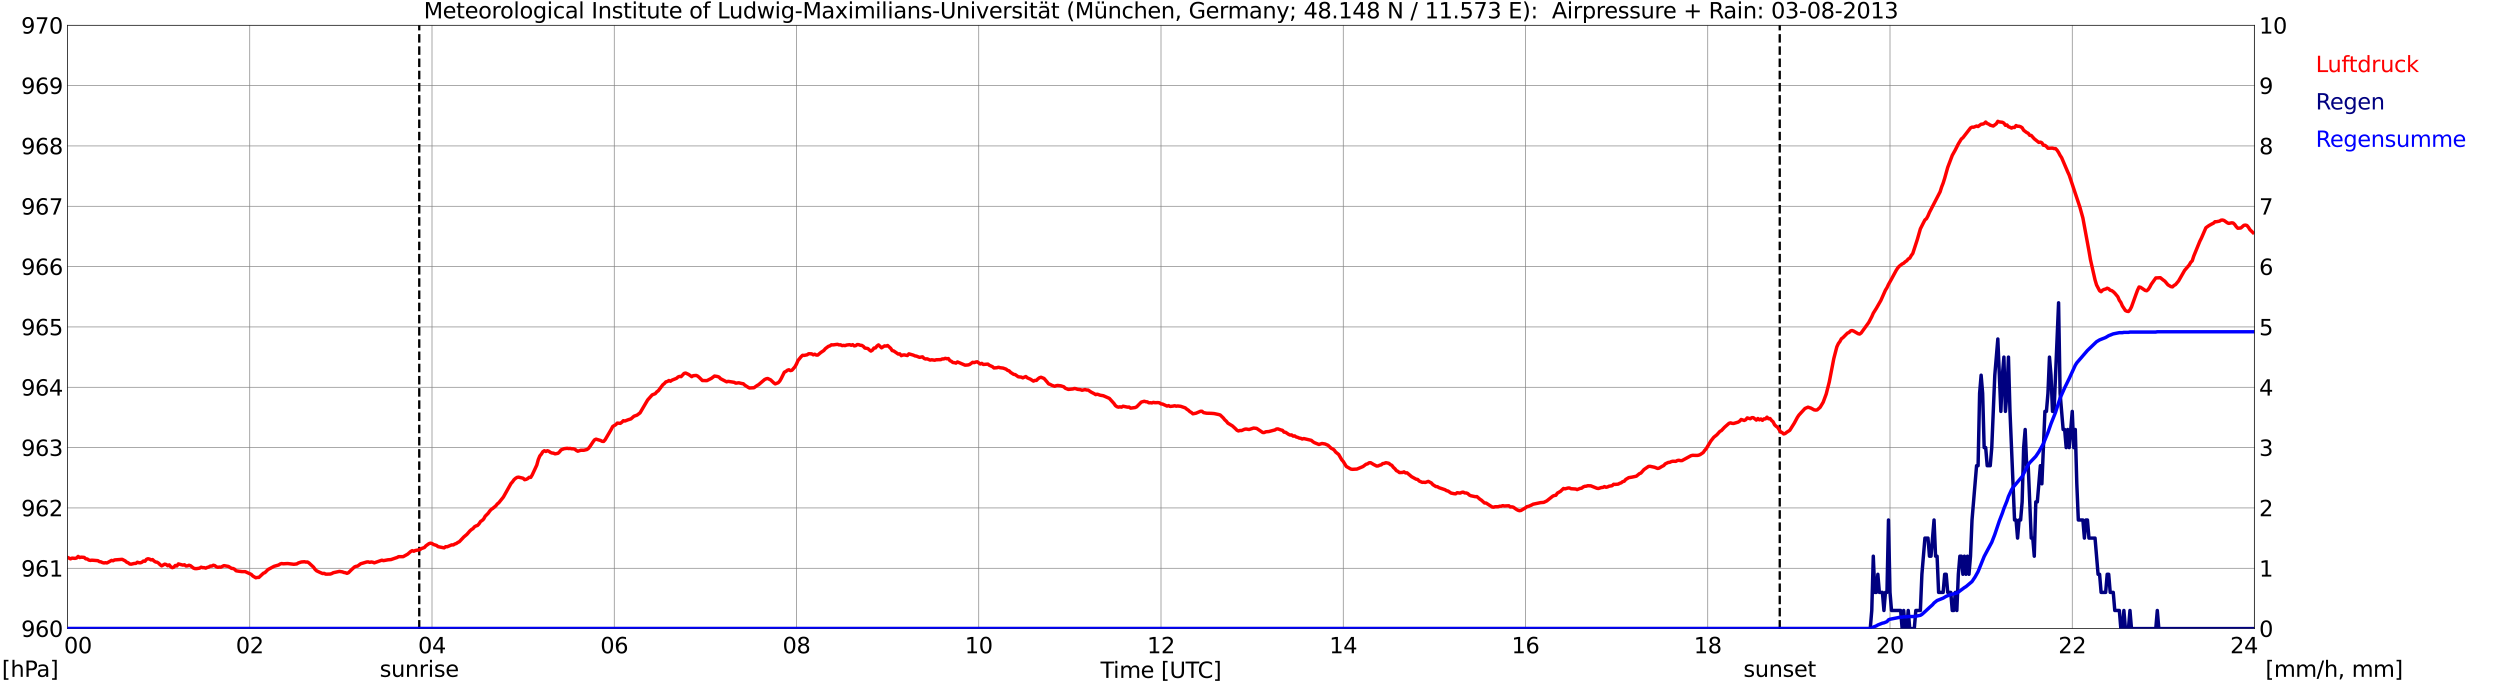 <?xml version="1.0" encoding="utf-8" standalone="no"?>
<!DOCTYPE svg PUBLIC "-//W3C//DTD SVG 1.1//EN"
  "http://www.w3.org/Graphics/SVG/1.1/DTD/svg11.dtd">
<svg xmlns:xlink="http://www.w3.org/1999/xlink" width="1085.4pt" height="296.64pt" viewBox="0 0 1085.4 296.64" xmlns="http://www.w3.org/2000/svg" version="1.1">
 <defs>
  <style type="text/css">*{stroke-linejoin: round; stroke-linecap: butt}</style>
 </defs>
 <g id="figure_1">
  <g id="patch_1">
   <path d="M 0 296.64 
L 1085.4 296.64 
L 1085.4 0 
L 0 0 
z
" style="fill: #ffffff"/>
  </g>
  <g id="axes_1">
   <g id="patch_2">
    <path d="M 29.306 272.909 
L 978.814 272.909 
L 978.814 10.976 
L 29.306 10.976 
z
" style="fill: #ffffff"/>
   </g>
   <g id="patch_3">
    <path d="M 978.814 272.909 
L 978.814 272.909 
L 978.814 10.976 
L 978.814 10.976 
z
" clip-path="url(#p4b30d03cf2)" style="fill: #d3d3d3; opacity: 0.25; stroke: #d3d3d3; stroke-linejoin: miter"/>
   </g>
   <g id="matplotlib.axis_1">
    <g id="xtick_1">
     <g id="line2d_1">
      <path d="M 29.306 272.909 
L 29.306 10.976 
" clip-path="url(#p4b30d03cf2)" style="fill: none; stroke: #808080; stroke-width: 0.3; stroke-linecap: square"/>
     </g>
     <g id="line2d_2"/>
     <g id="text_1">
      <!--    00 -->
      <g transform="translate(18.733 283.627) scale(0.095 -0.095)">
       <defs>
        <path id="DejaVuSans-20" transform="scale(0.016)"/>
        <path id="DejaVuSans-30" d="M 2034 4250 
Q 1547 4250 1301 3770 
Q 1056 3291 1056 2328 
Q 1056 1369 1301 889 
Q 1547 409 2034 409 
Q 2525 409 2770 889 
Q 3016 1369 3016 2328 
Q 3016 3291 2770 3770 
Q 2525 4250 2034 4250 
z
M 2034 4750 
Q 2819 4750 3233 4129 
Q 3647 3509 3647 2328 
Q 3647 1150 3233 529 
Q 2819 -91 2034 -91 
Q 1250 -91 836 529 
Q 422 1150 422 2328 
Q 422 3509 836 4129 
Q 1250 4750 2034 4750 
z
" transform="scale(0.016)"/>
       </defs>
       <use xlink:href="#DejaVuSans-20"/>
       <use xlink:href="#DejaVuSans-20" transform="translate(31.787 0)"/>
       <use xlink:href="#DejaVuSans-20" transform="translate(63.574 0)"/>
       <use xlink:href="#DejaVuSans-30" transform="translate(95.361 0)"/>
       <use xlink:href="#DejaVuSans-30" transform="translate(158.984 0)"/>
      </g>
     </g>
    </g>
    <g id="xtick_2">
     <g id="line2d_3">
      <path d="M 108.431 272.909 
L 108.431 10.976 
" clip-path="url(#p4b30d03cf2)" style="fill: none; stroke: #808080; stroke-width: 0.3; stroke-linecap: square"/>
     </g>
     <g id="line2d_4"/>
     <g id="text_2">
      <!-- 02 -->
      <g transform="translate(102.387 283.627) scale(0.095 -0.095)">
       <defs>
        <path id="DejaVuSans-32" d="M 1228 531 
L 3431 531 
L 3431 0 
L 469 0 
L 469 531 
Q 828 903 1448 1529 
Q 2069 2156 2228 2338 
Q 2531 2678 2651 2914 
Q 2772 3150 2772 3378 
Q 2772 3750 2511 3984 
Q 2250 4219 1831 4219 
Q 1534 4219 1204 4116 
Q 875 4013 500 3803 
L 500 4441 
Q 881 4594 1212 4672 
Q 1544 4750 1819 4750 
Q 2544 4750 2975 4387 
Q 3406 4025 3406 3419 
Q 3406 3131 3298 2873 
Q 3191 2616 2906 2266 
Q 2828 2175 2409 1742 
Q 1991 1309 1228 531 
z
" transform="scale(0.016)"/>
       </defs>
       <use xlink:href="#DejaVuSans-30"/>
       <use xlink:href="#DejaVuSans-32" transform="translate(63.623 0)"/>
      </g>
     </g>
    </g>
    <g id="xtick_3">
     <g id="line2d_5">
      <path d="M 187.557 272.909 
L 187.557 10.976 
" clip-path="url(#p4b30d03cf2)" style="fill: none; stroke: #808080; stroke-width: 0.3; stroke-linecap: square"/>
     </g>
     <g id="line2d_6"/>
     <g id="text_3">
      <!-- 04 -->
      <g transform="translate(181.513 283.627) scale(0.095 -0.095)">
       <defs>
        <path id="DejaVuSans-34" d="M 2419 4116 
L 825 1625 
L 2419 1625 
L 2419 4116 
z
M 2253 4666 
L 3047 4666 
L 3047 1625 
L 3713 1625 
L 3713 1100 
L 3047 1100 
L 3047 0 
L 2419 0 
L 2419 1100 
L 313 1100 
L 313 1709 
L 2253 4666 
z
" transform="scale(0.016)"/>
       </defs>
       <use xlink:href="#DejaVuSans-30"/>
       <use xlink:href="#DejaVuSans-34" transform="translate(63.623 0)"/>
      </g>
     </g>
    </g>
    <g id="xtick_4">
     <g id="line2d_7">
      <path d="M 266.683 272.909 
L 266.683 10.976 
" clip-path="url(#p4b30d03cf2)" style="fill: none; stroke: #808080; stroke-width: 0.3; stroke-linecap: square"/>
     </g>
     <g id="line2d_8"/>
     <g id="text_4">
      <!-- 06 -->
      <g transform="translate(260.638 283.627) scale(0.095 -0.095)">
       <defs>
        <path id="DejaVuSans-36" d="M 2113 2584 
Q 1688 2584 1439 2293 
Q 1191 2003 1191 1497 
Q 1191 994 1439 701 
Q 1688 409 2113 409 
Q 2538 409 2786 701 
Q 3034 994 3034 1497 
Q 3034 2003 2786 2293 
Q 2538 2584 2113 2584 
z
M 3366 4563 
L 3366 3988 
Q 3128 4100 2886 4159 
Q 2644 4219 2406 4219 
Q 1781 4219 1451 3797 
Q 1122 3375 1075 2522 
Q 1259 2794 1537 2939 
Q 1816 3084 2150 3084 
Q 2853 3084 3261 2657 
Q 3669 2231 3669 1497 
Q 3669 778 3244 343 
Q 2819 -91 2113 -91 
Q 1303 -91 875 529 
Q 447 1150 447 2328 
Q 447 3434 972 4092 
Q 1497 4750 2381 4750 
Q 2619 4750 2861 4703 
Q 3103 4656 3366 4563 
z
" transform="scale(0.016)"/>
       </defs>
       <use xlink:href="#DejaVuSans-30"/>
       <use xlink:href="#DejaVuSans-36" transform="translate(63.623 0)"/>
      </g>
     </g>
    </g>
    <g id="xtick_5">
     <g id="line2d_9">
      <path d="M 345.808 272.909 
L 345.808 10.976 
" clip-path="url(#p4b30d03cf2)" style="fill: none; stroke: #808080; stroke-width: 0.3; stroke-linecap: square"/>
     </g>
     <g id="line2d_10"/>
     <g id="text_5">
      <!-- 08 -->
      <g transform="translate(339.764 283.627) scale(0.095 -0.095)">
       <defs>
        <path id="DejaVuSans-38" d="M 2034 2216 
Q 1584 2216 1326 1975 
Q 1069 1734 1069 1313 
Q 1069 891 1326 650 
Q 1584 409 2034 409 
Q 2484 409 2743 651 
Q 3003 894 3003 1313 
Q 3003 1734 2745 1975 
Q 2488 2216 2034 2216 
z
M 1403 2484 
Q 997 2584 770 2862 
Q 544 3141 544 3541 
Q 544 4100 942 4425 
Q 1341 4750 2034 4750 
Q 2731 4750 3128 4425 
Q 3525 4100 3525 3541 
Q 3525 3141 3298 2862 
Q 3072 2584 2669 2484 
Q 3125 2378 3379 2068 
Q 3634 1759 3634 1313 
Q 3634 634 3220 271 
Q 2806 -91 2034 -91 
Q 1263 -91 848 271 
Q 434 634 434 1313 
Q 434 1759 690 2068 
Q 947 2378 1403 2484 
z
M 1172 3481 
Q 1172 3119 1398 2916 
Q 1625 2713 2034 2713 
Q 2441 2713 2670 2916 
Q 2900 3119 2900 3481 
Q 2900 3844 2670 4047 
Q 2441 4250 2034 4250 
Q 1625 4250 1398 4047 
Q 1172 3844 1172 3481 
z
" transform="scale(0.016)"/>
       </defs>
       <use xlink:href="#DejaVuSans-30"/>
       <use xlink:href="#DejaVuSans-38" transform="translate(63.623 0)"/>
      </g>
     </g>
    </g>
    <g id="xtick_6">
     <g id="line2d_11">
      <path d="M 424.934 272.909 
L 424.934 10.976 
" clip-path="url(#p4b30d03cf2)" style="fill: none; stroke: #808080; stroke-width: 0.3; stroke-linecap: square"/>
     </g>
     <g id="line2d_12"/>
     <g id="text_6">
      <!-- 10 -->
      <g transform="translate(418.89 283.627) scale(0.095 -0.095)">
       <defs>
        <path id="DejaVuSans-31" d="M 794 531 
L 1825 531 
L 1825 4091 
L 703 3866 
L 703 4441 
L 1819 4666 
L 2450 4666 
L 2450 531 
L 3481 531 
L 3481 0 
L 794 0 
L 794 531 
z
" transform="scale(0.016)"/>
       </defs>
       <use xlink:href="#DejaVuSans-31"/>
       <use xlink:href="#DejaVuSans-30" transform="translate(63.623 0)"/>
      </g>
     </g>
    </g>
    <g id="xtick_7">
     <g id="line2d_13">
      <path d="M 504.06 272.909 
L 504.06 10.976 
" clip-path="url(#p4b30d03cf2)" style="fill: none; stroke: #808080; stroke-width: 0.3; stroke-linecap: square"/>
     </g>
     <g id="line2d_14"/>
     <g id="text_7">
      <!-- 12 -->
      <g transform="translate(498.015 283.627) scale(0.095 -0.095)">
       <use xlink:href="#DejaVuSans-31"/>
       <use xlink:href="#DejaVuSans-32" transform="translate(63.623 0)"/>
      </g>
     </g>
    </g>
    <g id="xtick_8">
     <g id="line2d_15">
      <path d="M 583.185 272.909 
L 583.185 10.976 
" clip-path="url(#p4b30d03cf2)" style="fill: none; stroke: #808080; stroke-width: 0.3; stroke-linecap: square"/>
     </g>
     <g id="line2d_16"/>
     <g id="text_8">
      <!-- 14 -->
      <g transform="translate(577.141 283.627) scale(0.095 -0.095)">
       <use xlink:href="#DejaVuSans-31"/>
       <use xlink:href="#DejaVuSans-34" transform="translate(63.623 0)"/>
      </g>
     </g>
    </g>
    <g id="xtick_9">
     <g id="line2d_17">
      <path d="M 662.311 272.909 
L 662.311 10.976 
" clip-path="url(#p4b30d03cf2)" style="fill: none; stroke: #808080; stroke-width: 0.3; stroke-linecap: square"/>
     </g>
     <g id="line2d_18"/>
     <g id="text_9">
      <!-- 16 -->
      <g transform="translate(656.267 283.627) scale(0.095 -0.095)">
       <use xlink:href="#DejaVuSans-31"/>
       <use xlink:href="#DejaVuSans-36" transform="translate(63.623 0)"/>
      </g>
     </g>
    </g>
    <g id="xtick_10">
     <g id="line2d_19">
      <path d="M 741.437 272.909 
L 741.437 10.976 
" clip-path="url(#p4b30d03cf2)" style="fill: none; stroke: #808080; stroke-width: 0.3; stroke-linecap: square"/>
     </g>
     <g id="line2d_20"/>
     <g id="text_10">
      <!-- 18 -->
      <g transform="translate(735.392 283.627) scale(0.095 -0.095)">
       <use xlink:href="#DejaVuSans-31"/>
       <use xlink:href="#DejaVuSans-38" transform="translate(63.623 0)"/>
      </g>
     </g>
    </g>
    <g id="xtick_11">
     <g id="line2d_21">
      <path d="M 820.562 272.909 
L 820.562 10.976 
" clip-path="url(#p4b30d03cf2)" style="fill: none; stroke: #808080; stroke-width: 0.3; stroke-linecap: square"/>
     </g>
     <g id="line2d_22"/>
     <g id="text_11">
      <!-- 20 -->
      <g transform="translate(814.518 283.627) scale(0.095 -0.095)">
       <use xlink:href="#DejaVuSans-32"/>
       <use xlink:href="#DejaVuSans-30" transform="translate(63.623 0)"/>
      </g>
     </g>
    </g>
    <g id="xtick_12">
     <g id="line2d_23">
      <path d="M 899.688 272.909 
L 899.688 10.976 
" clip-path="url(#p4b30d03cf2)" style="fill: none; stroke: #808080; stroke-width: 0.3; stroke-linecap: square"/>
     </g>
     <g id="line2d_24"/>
     <g id="text_12">
      <!-- 22 -->
      <g transform="translate(893.644 283.627) scale(0.095 -0.095)">
       <use xlink:href="#DejaVuSans-32"/>
       <use xlink:href="#DejaVuSans-32" transform="translate(63.623 0)"/>
      </g>
     </g>
    </g>
    <g id="xtick_13">
     <g id="line2d_25">
      <path d="M 978.814 272.909 
L 978.814 10.976 
" clip-path="url(#p4b30d03cf2)" style="fill: none; stroke: #808080; stroke-width: 0.3; stroke-linecap: square"/>
     </g>
     <g id="line2d_26"/>
     <g id="text_13">
      <!-- 24    -->
      <g transform="translate(968.241 283.627) scale(0.095 -0.095)">
       <use xlink:href="#DejaVuSans-32"/>
       <use xlink:href="#DejaVuSans-34" transform="translate(63.623 0)"/>
       <use xlink:href="#DejaVuSans-20" transform="translate(127.246 0)"/>
       <use xlink:href="#DejaVuSans-20" transform="translate(159.033 0)"/>
       <use xlink:href="#DejaVuSans-20" transform="translate(190.82 0)"/>
      </g>
     </g>
    </g>
    <g id="text_14">
     <!-- Time [UTC] -->
     <g transform="translate(477.806 294.322) scale(0.095 -0.095)">
      <defs>
       <path id="DejaVuSans-54" d="M -19 4666 
L 3928 4666 
L 3928 4134 
L 2272 4134 
L 2272 0 
L 1638 0 
L 1638 4134 
L -19 4134 
L -19 4666 
z
" transform="scale(0.016)"/>
       <path id="DejaVuSans-69" d="M 603 3500 
L 1178 3500 
L 1178 0 
L 603 0 
L 603 3500 
z
M 603 4863 
L 1178 4863 
L 1178 4134 
L 603 4134 
L 603 4863 
z
" transform="scale(0.016)"/>
       <path id="DejaVuSans-6d" d="M 3328 2828 
Q 3544 3216 3844 3400 
Q 4144 3584 4550 3584 
Q 5097 3584 5394 3201 
Q 5691 2819 5691 2113 
L 5691 0 
L 5113 0 
L 5113 2094 
Q 5113 2597 4934 2840 
Q 4756 3084 4391 3084 
Q 3944 3084 3684 2787 
Q 3425 2491 3425 1978 
L 3425 0 
L 2847 0 
L 2847 2094 
Q 2847 2600 2669 2842 
Q 2491 3084 2119 3084 
Q 1678 3084 1418 2786 
Q 1159 2488 1159 1978 
L 1159 0 
L 581 0 
L 581 3500 
L 1159 3500 
L 1159 2956 
Q 1356 3278 1631 3431 
Q 1906 3584 2284 3584 
Q 2666 3584 2933 3390 
Q 3200 3197 3328 2828 
z
" transform="scale(0.016)"/>
       <path id="DejaVuSans-65" d="M 3597 1894 
L 3597 1613 
L 953 1613 
Q 991 1019 1311 708 
Q 1631 397 2203 397 
Q 2534 397 2845 478 
Q 3156 559 3463 722 
L 3463 178 
Q 3153 47 2828 -22 
Q 2503 -91 2169 -91 
Q 1331 -91 842 396 
Q 353 884 353 1716 
Q 353 2575 817 3079 
Q 1281 3584 2069 3584 
Q 2775 3584 3186 3129 
Q 3597 2675 3597 1894 
z
M 3022 2063 
Q 3016 2534 2758 2815 
Q 2500 3097 2075 3097 
Q 1594 3097 1305 2825 
Q 1016 2553 972 2059 
L 3022 2063 
z
" transform="scale(0.016)"/>
       <path id="DejaVuSans-5b" d="M 550 4863 
L 1875 4863 
L 1875 4416 
L 1125 4416 
L 1125 -397 
L 1875 -397 
L 1875 -844 
L 550 -844 
L 550 4863 
z
" transform="scale(0.016)"/>
       <path id="DejaVuSans-55" d="M 556 4666 
L 1191 4666 
L 1191 1831 
Q 1191 1081 1462 751 
Q 1734 422 2344 422 
Q 2950 422 3222 751 
Q 3494 1081 3494 1831 
L 3494 4666 
L 4128 4666 
L 4128 1753 
Q 4128 841 3676 375 
Q 3225 -91 2344 -91 
Q 1459 -91 1007 375 
Q 556 841 556 1753 
L 556 4666 
z
" transform="scale(0.016)"/>
       <path id="DejaVuSans-43" d="M 4122 4306 
L 4122 3641 
Q 3803 3938 3442 4084 
Q 3081 4231 2675 4231 
Q 1875 4231 1450 3742 
Q 1025 3253 1025 2328 
Q 1025 1406 1450 917 
Q 1875 428 2675 428 
Q 3081 428 3442 575 
Q 3803 722 4122 1019 
L 4122 359 
Q 3791 134 3420 21 
Q 3050 -91 2638 -91 
Q 1578 -91 968 557 
Q 359 1206 359 2328 
Q 359 3453 968 4101 
Q 1578 4750 2638 4750 
Q 3056 4750 3426 4639 
Q 3797 4528 4122 4306 
z
" transform="scale(0.016)"/>
       <path id="DejaVuSans-5d" d="M 1947 4863 
L 1947 -844 
L 622 -844 
L 622 -397 
L 1369 -397 
L 1369 4416 
L 622 4416 
L 622 4863 
L 1947 4863 
z
" transform="scale(0.016)"/>
      </defs>
      <use xlink:href="#DejaVuSans-54"/>
      <use xlink:href="#DejaVuSans-69" transform="translate(57.959 0)"/>
      <use xlink:href="#DejaVuSans-6d" transform="translate(85.742 0)"/>
      <use xlink:href="#DejaVuSans-65" transform="translate(183.154 0)"/>
      <use xlink:href="#DejaVuSans-20" transform="translate(244.678 0)"/>
      <use xlink:href="#DejaVuSans-5b" transform="translate(276.465 0)"/>
      <use xlink:href="#DejaVuSans-55" transform="translate(315.479 0)"/>
      <use xlink:href="#DejaVuSans-54" transform="translate(388.672 0)"/>
      <use xlink:href="#DejaVuSans-43" transform="translate(443.881 0)"/>
      <use xlink:href="#DejaVuSans-5d" transform="translate(513.705 0)"/>
     </g>
    </g>
   </g>
   <g id="matplotlib.axis_2">
    <g id="ytick_1">
     <g id="line2d_27">
      <path d="M 29.306 272.909 
L 978.814 272.909 
" clip-path="url(#p4b30d03cf2)" style="fill: none; stroke: #808080; stroke-width: 0.3; stroke-linecap: square"/>
     </g>
     <g id="line2d_28"/>
     <g id="text_15">
      <!-- 960 -->
      <g transform="translate(9.173 276.518) scale(0.095 -0.095)">
       <defs>
        <path id="DejaVuSans-39" d="M 703 97 
L 703 672 
Q 941 559 1184 500 
Q 1428 441 1663 441 
Q 2288 441 2617 861 
Q 2947 1281 2994 2138 
Q 2813 1869 2534 1725 
Q 2256 1581 1919 1581 
Q 1219 1581 811 2004 
Q 403 2428 403 3163 
Q 403 3881 828 4315 
Q 1253 4750 1959 4750 
Q 2769 4750 3195 4129 
Q 3622 3509 3622 2328 
Q 3622 1225 3098 567 
Q 2575 -91 1691 -91 
Q 1453 -91 1209 -44 
Q 966 3 703 97 
z
M 1959 2075 
Q 2384 2075 2632 2365 
Q 2881 2656 2881 3163 
Q 2881 3666 2632 3958 
Q 2384 4250 1959 4250 
Q 1534 4250 1286 3958 
Q 1038 3666 1038 3163 
Q 1038 2656 1286 2365 
Q 1534 2075 1959 2075 
z
" transform="scale(0.016)"/>
       </defs>
       <use xlink:href="#DejaVuSans-39"/>
       <use xlink:href="#DejaVuSans-36" transform="translate(63.623 0)"/>
       <use xlink:href="#DejaVuSans-30" transform="translate(127.246 0)"/>
      </g>
     </g>
    </g>
    <g id="ytick_2">
     <g id="line2d_29">
      <path d="M 29.306 246.715 
L 978.814 246.715 
" clip-path="url(#p4b30d03cf2)" style="fill: none; stroke: #808080; stroke-width: 0.3; stroke-linecap: square"/>
     </g>
     <g id="line2d_30"/>
     <g id="text_16">
      <!-- 961 -->
      <g transform="translate(9.173 250.325) scale(0.095 -0.095)">
       <use xlink:href="#DejaVuSans-39"/>
       <use xlink:href="#DejaVuSans-36" transform="translate(63.623 0)"/>
       <use xlink:href="#DejaVuSans-31" transform="translate(127.246 0)"/>
      </g>
     </g>
    </g>
    <g id="ytick_3">
     <g id="line2d_31">
      <path d="M 29.306 220.522 
L 978.814 220.522 
" clip-path="url(#p4b30d03cf2)" style="fill: none; stroke: #808080; stroke-width: 0.3; stroke-linecap: square"/>
     </g>
     <g id="line2d_32"/>
     <g id="text_17">
      <!-- 962 -->
      <g transform="translate(9.173 224.131) scale(0.095 -0.095)">
       <use xlink:href="#DejaVuSans-39"/>
       <use xlink:href="#DejaVuSans-36" transform="translate(63.623 0)"/>
       <use xlink:href="#DejaVuSans-32" transform="translate(127.246 0)"/>
      </g>
     </g>
    </g>
    <g id="ytick_4">
     <g id="line2d_33">
      <path d="M 29.306 194.329 
L 978.814 194.329 
" clip-path="url(#p4b30d03cf2)" style="fill: none; stroke: #808080; stroke-width: 0.3; stroke-linecap: square"/>
     </g>
     <g id="line2d_34"/>
     <g id="text_18">
      <!-- 963 -->
      <g transform="translate(9.173 197.938) scale(0.095 -0.095)">
       <defs>
        <path id="DejaVuSans-33" d="M 2597 2516 
Q 3050 2419 3304 2112 
Q 3559 1806 3559 1356 
Q 3559 666 3084 287 
Q 2609 -91 1734 -91 
Q 1441 -91 1130 -33 
Q 819 25 488 141 
L 488 750 
Q 750 597 1062 519 
Q 1375 441 1716 441 
Q 2309 441 2620 675 
Q 2931 909 2931 1356 
Q 2931 1769 2642 2001 
Q 2353 2234 1838 2234 
L 1294 2234 
L 1294 2753 
L 1863 2753 
Q 2328 2753 2575 2939 
Q 2822 3125 2822 3475 
Q 2822 3834 2567 4026 
Q 2313 4219 1838 4219 
Q 1578 4219 1281 4162 
Q 984 4106 628 3988 
L 628 4550 
Q 988 4650 1302 4700 
Q 1616 4750 1894 4750 
Q 2613 4750 3031 4423 
Q 3450 4097 3450 3541 
Q 3450 3153 3228 2886 
Q 3006 2619 2597 2516 
z
" transform="scale(0.016)"/>
       </defs>
       <use xlink:href="#DejaVuSans-39"/>
       <use xlink:href="#DejaVuSans-36" transform="translate(63.623 0)"/>
       <use xlink:href="#DejaVuSans-33" transform="translate(127.246 0)"/>
      </g>
     </g>
    </g>
    <g id="ytick_5">
     <g id="line2d_35">
      <path d="M 29.306 168.136 
L 978.814 168.136 
" clip-path="url(#p4b30d03cf2)" style="fill: none; stroke: #808080; stroke-width: 0.3; stroke-linecap: square"/>
     </g>
     <g id="line2d_36"/>
     <g id="text_19">
      <!-- 964 -->
      <g transform="translate(9.173 171.745) scale(0.095 -0.095)">
       <use xlink:href="#DejaVuSans-39"/>
       <use xlink:href="#DejaVuSans-36" transform="translate(63.623 0)"/>
       <use xlink:href="#DejaVuSans-34" transform="translate(127.246 0)"/>
      </g>
     </g>
    </g>
    <g id="ytick_6">
     <g id="line2d_37">
      <path d="M 29.306 141.942 
L 978.814 141.942 
" clip-path="url(#p4b30d03cf2)" style="fill: none; stroke: #808080; stroke-width: 0.3; stroke-linecap: square"/>
     </g>
     <g id="line2d_38"/>
     <g id="text_20">
      <!-- 965 -->
      <g transform="translate(9.173 145.551) scale(0.095 -0.095)">
       <defs>
        <path id="DejaVuSans-35" d="M 691 4666 
L 3169 4666 
L 3169 4134 
L 1269 4134 
L 1269 2991 
Q 1406 3038 1543 3061 
Q 1681 3084 1819 3084 
Q 2600 3084 3056 2656 
Q 3513 2228 3513 1497 
Q 3513 744 3044 326 
Q 2575 -91 1722 -91 
Q 1428 -91 1123 -41 
Q 819 9 494 109 
L 494 744 
Q 775 591 1075 516 
Q 1375 441 1709 441 
Q 2250 441 2565 725 
Q 2881 1009 2881 1497 
Q 2881 1984 2565 2268 
Q 2250 2553 1709 2553 
Q 1456 2553 1204 2497 
Q 953 2441 691 2322 
L 691 4666 
z
" transform="scale(0.016)"/>
       </defs>
       <use xlink:href="#DejaVuSans-39"/>
       <use xlink:href="#DejaVuSans-36" transform="translate(63.623 0)"/>
       <use xlink:href="#DejaVuSans-35" transform="translate(127.246 0)"/>
      </g>
     </g>
    </g>
    <g id="ytick_7">
     <g id="line2d_39">
      <path d="M 29.306 115.749 
L 978.814 115.749 
" clip-path="url(#p4b30d03cf2)" style="fill: none; stroke: #808080; stroke-width: 0.3; stroke-linecap: square"/>
     </g>
     <g id="line2d_40"/>
     <g id="text_21">
      <!-- 966 -->
      <g transform="translate(9.173 119.358) scale(0.095 -0.095)">
       <use xlink:href="#DejaVuSans-39"/>
       <use xlink:href="#DejaVuSans-36" transform="translate(63.623 0)"/>
       <use xlink:href="#DejaVuSans-36" transform="translate(127.246 0)"/>
      </g>
     </g>
    </g>
    <g id="ytick_8">
     <g id="line2d_41">
      <path d="M 29.306 89.556 
L 978.814 89.556 
" clip-path="url(#p4b30d03cf2)" style="fill: none; stroke: #808080; stroke-width: 0.3; stroke-linecap: square"/>
     </g>
     <g id="line2d_42"/>
     <g id="text_22">
      <!-- 967 -->
      <g transform="translate(9.173 93.165) scale(0.095 -0.095)">
       <defs>
        <path id="DejaVuSans-37" d="M 525 4666 
L 3525 4666 
L 3525 4397 
L 1831 0 
L 1172 0 
L 2766 4134 
L 525 4134 
L 525 4666 
z
" transform="scale(0.016)"/>
       </defs>
       <use xlink:href="#DejaVuSans-39"/>
       <use xlink:href="#DejaVuSans-36" transform="translate(63.623 0)"/>
       <use xlink:href="#DejaVuSans-37" transform="translate(127.246 0)"/>
      </g>
     </g>
    </g>
    <g id="ytick_9">
     <g id="line2d_43">
      <path d="M 29.306 63.362 
L 978.814 63.362 
" clip-path="url(#p4b30d03cf2)" style="fill: none; stroke: #808080; stroke-width: 0.3; stroke-linecap: square"/>
     </g>
     <g id="line2d_44"/>
     <g id="text_23">
      <!-- 968 -->
      <g transform="translate(9.173 66.972) scale(0.095 -0.095)">
       <use xlink:href="#DejaVuSans-39"/>
       <use xlink:href="#DejaVuSans-36" transform="translate(63.623 0)"/>
       <use xlink:href="#DejaVuSans-38" transform="translate(127.246 0)"/>
      </g>
     </g>
    </g>
    <g id="ytick_10">
     <g id="line2d_45">
      <path d="M 29.306 37.169 
L 978.814 37.169 
" clip-path="url(#p4b30d03cf2)" style="fill: none; stroke: #808080; stroke-width: 0.3; stroke-linecap: square"/>
     </g>
     <g id="line2d_46"/>
     <g id="text_24">
      <!-- 969 -->
      <g transform="translate(9.173 40.778) scale(0.095 -0.095)">
       <use xlink:href="#DejaVuSans-39"/>
       <use xlink:href="#DejaVuSans-36" transform="translate(63.623 0)"/>
       <use xlink:href="#DejaVuSans-39" transform="translate(127.246 0)"/>
      </g>
     </g>
    </g>
    <g id="ytick_11">
     <g id="line2d_47">
      <path d="M 29.306 10.976 
L 978.814 10.976 
" clip-path="url(#p4b30d03cf2)" style="fill: none; stroke: #808080; stroke-width: 0.3; stroke-linecap: square"/>
     </g>
     <g id="line2d_48"/>
     <g id="text_25">
      <!-- 970 -->
      <g transform="translate(9.173 14.585) scale(0.095 -0.095)">
       <use xlink:href="#DejaVuSans-39"/>
       <use xlink:href="#DejaVuSans-37" transform="translate(63.623 0)"/>
       <use xlink:href="#DejaVuSans-30" transform="translate(127.246 0)"/>
      </g>
     </g>
    </g>
   </g>
   <g id="line2d_49">
    <path d="M 182.018 272.909 
L 182.018 10.976 
" clip-path="url(#p4b30d03cf2)" style="fill: none; stroke-dasharray: 3.7,1.6; stroke-dashoffset: 0; stroke: #000000"/>
   </g>
   <g id="line2d_50">
    <path d="M 772.691 272.909 
L 772.691 10.976 
" clip-path="url(#p4b30d03cf2)" style="fill: none; stroke-dasharray: 3.7,1.6; stroke-dashoffset: 0; stroke: #000000"/>
   </g>
   <g id="line2d_51">
    <path d="M 29.306 242.001 
L 30.625 242.629 
L 31.284 242.315 
L 32.603 242.42 
L 33.262 242.263 
L 33.921 241.582 
L 34.581 242.053 
L 35.24 241.896 
L 36.559 242.001 
L 37.218 242.629 
L 37.878 242.682 
L 38.537 243.153 
L 39.197 243.31 
L 39.856 243.206 
L 41.175 243.31 
L 42.493 243.415 
L 43.153 243.834 
L 43.812 243.939 
L 44.472 244.253 
L 45.131 244.41 
L 45.79 244.306 
L 46.45 244.41 
L 47.768 243.677 
L 48.428 243.31 
L 49.087 243.468 
L 49.747 243.101 
L 53.043 242.839 
L 54.362 243.52 
L 55.022 244.096 
L 55.681 244.358 
L 56.34 244.882 
L 57 244.934 
L 58.319 244.62 
L 58.978 244.62 
L 59.637 244.096 
L 60.297 244.306 
L 60.956 244.358 
L 61.615 244.096 
L 62.275 243.572 
L 62.934 243.677 
L 63.594 242.839 
L 64.253 242.577 
L 64.912 242.734 
L 65.572 243.101 
L 66.231 242.944 
L 66.89 243.572 
L 67.55 243.991 
L 68.209 244.096 
L 68.869 244.515 
L 69.528 245.196 
L 70.187 245.668 
L 71.506 244.934 
L 72.166 245.092 
L 72.825 245.615 
L 73.484 245.249 
L 74.144 246.087 
L 74.803 246.454 
L 75.462 246.244 
L 76.122 245.511 
L 76.781 245.72 
L 77.441 244.83 
L 79.419 245.353 
L 80.078 245.196 
L 80.737 245.72 
L 81.397 245.668 
L 82.056 245.406 
L 82.716 245.615 
L 84.034 246.663 
L 84.694 246.873 
L 85.353 246.873 
L 86.672 246.663 
L 87.331 246.244 
L 87.991 246.454 
L 88.65 246.454 
L 89.309 246.663 
L 89.969 246.349 
L 90.628 246.192 
L 91.288 245.773 
L 91.947 245.773 
L 92.606 245.406 
L 93.266 245.563 
L 93.925 246.087 
L 94.584 246.296 
L 95.244 246.192 
L 95.903 246.244 
L 97.222 245.563 
L 99.2 245.93 
L 100.519 246.768 
L 101.178 246.82 
L 101.838 247.135 
L 102.497 247.816 
L 103.816 248.025 
L 105.135 248.182 
L 106.453 248.182 
L 109.091 249.387 
L 109.75 250.068 
L 111.069 250.854 
L 111.728 250.697 
L 112.388 250.697 
L 114.366 248.863 
L 115.025 248.601 
L 116.344 247.292 
L 118.982 245.877 
L 120.96 245.301 
L 121.619 244.882 
L 122.278 244.672 
L 122.938 244.777 
L 124.916 244.672 
L 127.553 244.987 
L 128.872 244.83 
L 129.532 244.41 
L 130.85 243.991 
L 132.169 243.887 
L 132.829 244.044 
L 133.488 243.991 
L 134.147 244.41 
L 136.125 246.244 
L 136.785 247.187 
L 137.444 247.816 
L 138.763 248.444 
L 140.082 249.02 
L 140.741 248.916 
L 141.4 249.282 
L 143.379 249.23 
L 144.038 249.02 
L 144.697 248.654 
L 147.335 248.078 
L 148.654 248.287 
L 149.313 248.549 
L 149.972 248.654 
L 150.632 248.916 
L 151.291 248.654 
L 152.61 247.344 
L 153.929 246.139 
L 154.588 245.877 
L 155.247 245.773 
L 156.566 244.777 
L 159.204 243.991 
L 159.863 243.939 
L 160.523 244.149 
L 161.182 243.991 
L 161.841 244.096 
L 162.501 244.358 
L 165.798 243.206 
L 166.457 243.415 
L 168.435 243.048 
L 169.754 242.944 
L 171.732 242.263 
L 172.391 242.053 
L 173.051 241.686 
L 175.029 241.686 
L 176.348 240.953 
L 177.007 240.586 
L 178.326 239.434 
L 178.985 239.067 
L 179.645 239.329 
L 180.304 239.015 
L 182.282 238.648 
L 182.941 238.176 
L 184.26 237.705 
L 184.92 236.972 
L 186.238 236.029 
L 186.898 235.819 
L 187.557 235.976 
L 188.217 236.395 
L 189.535 236.814 
L 190.195 237.338 
L 192.832 237.862 
L 193.492 237.338 
L 194.151 237.391 
L 196.129 236.552 
L 196.788 236.605 
L 197.448 236.186 
L 198.107 235.976 
L 198.767 235.505 
L 199.426 235.19 
L 201.404 233.095 
L 202.723 231.995 
L 204.042 230.476 
L 204.701 229.899 
L 205.36 229.48 
L 206.02 228.694 
L 206.679 228.328 
L 207.339 228.118 
L 207.998 227.385 
L 208.657 226.389 
L 209.317 225.97 
L 209.976 225.342 
L 210.635 224.137 
L 211.954 222.827 
L 212.614 221.884 
L 213.273 221.151 
L 213.932 220.732 
L 215.251 219.632 
L 215.91 218.793 
L 216.57 218.27 
L 218.548 215.807 
L 221.845 209.94 
L 222.504 209.207 
L 223.164 208.264 
L 223.823 207.687 
L 224.482 207.268 
L 225.142 207.164 
L 226.461 207.478 
L 227.12 207.635 
L 227.779 208.264 
L 228.439 208.107 
L 229.098 207.792 
L 229.757 207.216 
L 230.417 207.268 
L 231.076 206.168 
L 233.054 201.925 
L 233.714 199.515 
L 234.373 197.944 
L 235.033 197.158 
L 235.692 196.11 
L 236.351 195.691 
L 237.011 196.005 
L 237.67 195.691 
L 238.329 195.953 
L 238.989 196.424 
L 239.648 196.686 
L 240.308 196.739 
L 240.967 197.053 
L 242.286 196.791 
L 242.945 196.162 
L 243.604 195.324 
L 244.923 194.8 
L 246.242 194.643 
L 246.901 194.748 
L 247.561 194.696 
L 248.22 194.853 
L 248.88 194.853 
L 249.539 195.01 
L 250.198 195.534 
L 250.858 195.9 
L 252.176 195.481 
L 253.495 195.481 
L 254.814 195.167 
L 255.473 194.696 
L 256.133 193.857 
L 257.451 191.867 
L 258.111 190.976 
L 258.77 190.662 
L 260.748 191.238 
L 261.408 191.605 
L 262.067 191.657 
L 262.726 190.924 
L 265.364 186.418 
L 266.023 185.161 
L 267.342 184.375 
L 268.002 183.694 
L 269.32 183.799 
L 269.98 183.328 
L 270.639 182.647 
L 271.298 182.804 
L 272.617 182.28 
L 273.936 181.861 
L 275.255 180.708 
L 276.573 180.237 
L 277.892 179.242 
L 281.189 173.636 
L 283.167 171.436 
L 284.486 170.912 
L 285.145 170.126 
L 285.805 169.655 
L 287.783 167.035 
L 288.442 166.512 
L 289.102 165.778 
L 289.761 165.621 
L 290.42 165.202 
L 291.08 165.516 
L 291.739 165.045 
L 293.058 164.521 
L 293.717 164.259 
L 294.377 163.683 
L 295.036 163.421 
L 295.696 163.526 
L 297.014 162.111 
L 297.674 161.954 
L 298.992 162.583 
L 300.311 163.526 
L 300.971 163.106 
L 302.289 163.002 
L 302.949 163.316 
L 303.608 163.892 
L 304.927 165.202 
L 306.905 165.254 
L 308.883 164.259 
L 310.202 163.264 
L 311.521 163.473 
L 312.18 163.735 
L 312.839 164.416 
L 315.477 165.778 
L 316.136 165.569 
L 318.774 165.988 
L 319.433 166.354 
L 320.752 166.197 
L 322.071 166.512 
L 322.73 166.616 
L 323.39 167.245 
L 324.708 168.083 
L 325.368 168.45 
L 327.346 168.345 
L 328.665 167.402 
L 329.324 167.035 
L 331.961 164.783 
L 332.621 164.468 
L 333.28 164.311 
L 334.599 164.94 
L 335.918 166.197 
L 336.577 166.669 
L 337.896 166.145 
L 338.555 165.411 
L 339.215 164.259 
L 340.533 161.587 
L 341.193 161.273 
L 341.852 160.749 
L 342.512 160.539 
L 343.171 160.906 
L 343.83 160.749 
L 345.149 159.23 
L 345.808 158.025 
L 346.468 156.506 
L 347.787 154.882 
L 348.446 154.253 
L 349.105 154.305 
L 350.424 154.044 
L 351.083 153.572 
L 352.402 153.624 
L 353.062 154.044 
L 353.721 153.782 
L 354.38 154.148 
L 355.04 154.148 
L 356.359 153.048 
L 357.677 152.158 
L 358.337 151.372 
L 359.655 150.376 
L 360.315 150.167 
L 360.974 149.695 
L 361.634 149.748 
L 363.612 149.486 
L 364.271 149.748 
L 364.93 149.695 
L 365.59 150.062 
L 366.249 149.957 
L 366.909 150.062 
L 367.568 149.8 
L 368.887 149.643 
L 369.546 149.905 
L 370.206 149.643 
L 370.865 150.167 
L 371.524 150.062 
L 372.184 149.591 
L 372.843 149.643 
L 373.502 149.905 
L 374.162 149.957 
L 374.821 150.376 
L 375.481 151.11 
L 376.799 151.319 
L 377.459 151.948 
L 378.118 152.42 
L 378.777 152 
L 379.437 151.11 
L 380.096 151.058 
L 380.756 150.219 
L 381.415 149.748 
L 382.734 151.005 
L 384.053 150.167 
L 384.712 150.272 
L 385.371 150.01 
L 386.69 151.215 
L 387.349 152.21 
L 388.009 152.367 
L 389.987 153.729 
L 390.646 153.624 
L 391.306 154.41 
L 391.965 154.148 
L 392.624 154.096 
L 393.943 154.358 
L 394.603 153.624 
L 396.581 154.201 
L 397.24 154.515 
L 397.899 154.62 
L 399.218 155.144 
L 400.537 154.934 
L 401.196 155.615 
L 401.856 155.877 
L 402.515 155.772 
L 403.834 156.349 
L 404.493 156.191 
L 405.812 156.401 
L 406.471 156.191 
L 408.45 156.139 
L 409.109 155.825 
L 409.768 155.825 
L 410.428 155.563 
L 411.087 155.772 
L 411.746 155.668 
L 412.406 156.558 
L 413.065 156.872 
L 413.725 157.396 
L 414.384 157.449 
L 415.043 157.658 
L 415.703 157.134 
L 419 158.549 
L 420.318 158.444 
L 420.978 158.234 
L 422.297 157.292 
L 422.956 157.449 
L 423.615 157.187 
L 424.275 157.082 
L 425.593 158.025 
L 426.253 157.763 
L 426.912 158.234 
L 428.89 158.077 
L 429.55 158.601 
L 430.869 159.177 
L 431.528 159.754 
L 432.847 159.649 
L 433.506 159.439 
L 434.165 159.649 
L 435.484 159.806 
L 436.803 160.278 
L 437.462 160.801 
L 438.122 161.011 
L 438.781 161.692 
L 440.1 162.53 
L 440.759 162.635 
L 442.078 163.578 
L 443.397 163.735 
L 444.056 164.049 
L 445.375 163.473 
L 446.034 164.049 
L 447.353 164.626 
L 448.672 165.464 
L 449.331 165.15 
L 449.991 165.15 
L 450.65 164.468 
L 451.309 163.997 
L 451.969 163.787 
L 453.287 164.311 
L 454.606 165.831 
L 455.266 166.669 
L 455.925 166.878 
L 456.584 167.245 
L 457.903 167.716 
L 458.563 167.455 
L 459.222 167.35 
L 460.541 167.507 
L 461.859 167.926 
L 462.519 168.555 
L 463.838 169.079 
L 465.816 168.869 
L 466.475 168.659 
L 467.134 168.764 
L 467.794 169.026 
L 469.113 169.183 
L 469.772 169.445 
L 471.091 169.131 
L 471.75 169.34 
L 472.409 169.34 
L 473.728 170.231 
L 475.047 170.912 
L 475.706 171.331 
L 476.366 171.122 
L 477.685 171.593 
L 479.003 171.803 
L 481.641 172.955 
L 483.619 175.155 
L 484.278 176.098 
L 484.938 176.57 
L 485.597 176.779 
L 486.256 176.622 
L 486.916 176.779 
L 487.575 176.36 
L 489.553 176.779 
L 490.213 176.727 
L 490.872 177.198 
L 492.85 176.937 
L 493.51 176.622 
L 495.488 174.579 
L 496.807 174.212 
L 497.466 174.422 
L 498.125 174.474 
L 498.785 174.893 
L 499.444 174.841 
L 500.103 174.946 
L 500.763 174.684 
L 501.422 174.841 
L 502.741 174.789 
L 503.4 174.893 
L 504.06 175.365 
L 504.719 175.417 
L 506.697 176.308 
L 507.357 176.098 
L 508.016 176.465 
L 509.335 176.308 
L 509.994 176.151 
L 510.654 176.36 
L 511.313 176.255 
L 512.632 176.413 
L 514.61 177.094 
L 515.269 177.67 
L 515.929 178.089 
L 516.588 178.718 
L 517.247 179.084 
L 517.907 179.661 
L 519.226 179.399 
L 521.204 178.56 
L 521.863 178.56 
L 522.522 179.137 
L 523.841 179.399 
L 525.819 179.451 
L 527.138 179.556 
L 529.116 179.975 
L 529.776 180.184 
L 531.094 181.442 
L 531.754 182.28 
L 532.413 182.856 
L 533.073 183.694 
L 535.051 184.899 
L 536.369 186.104 
L 537.029 186.785 
L 537.688 187.1 
L 538.348 186.89 
L 539.007 186.942 
L 540.326 186.366 
L 540.985 186.261 
L 542.304 186.471 
L 544.282 185.842 
L 545.601 185.999 
L 548.238 187.781 
L 548.898 187.781 
L 549.557 187.466 
L 550.876 187.361 
L 552.854 186.838 
L 553.513 186.68 
L 554.173 186.261 
L 554.832 186.209 
L 556.151 186.68 
L 556.81 186.838 
L 557.47 187.623 
L 558.129 187.676 
L 559.448 188.566 
L 560.107 188.881 
L 560.766 188.828 
L 561.426 189.352 
L 562.085 189.247 
L 562.745 189.719 
L 563.404 189.876 
L 564.063 190.19 
L 564.723 190.295 
L 565.382 190.609 
L 566.042 190.4 
L 569.338 191.186 
L 569.998 191.762 
L 570.657 192.181 
L 572.635 192.967 
L 573.954 192.548 
L 575.273 192.757 
L 576.592 193.334 
L 577.91 194.591 
L 578.57 194.905 
L 579.229 195.377 
L 579.889 196.267 
L 581.207 197.315 
L 582.526 199.62 
L 583.185 200.353 
L 584.504 202.501 
L 586.482 203.654 
L 587.142 203.758 
L 589.12 203.654 
L 591.757 202.554 
L 593.076 201.558 
L 593.736 201.401 
L 594.395 200.93 
L 595.054 200.877 
L 596.373 201.663 
L 597.692 202.344 
L 598.351 202.292 
L 599.011 201.977 
L 599.67 201.82 
L 600.329 201.244 
L 600.989 201.192 
L 601.648 200.877 
L 602.967 201.139 
L 603.626 201.715 
L 604.286 202.03 
L 604.945 202.92 
L 605.604 203.497 
L 606.264 204.335 
L 606.923 204.649 
L 607.582 205.173 
L 608.901 205.121 
L 609.561 204.859 
L 610.22 205.33 
L 610.879 205.278 
L 612.858 206.954 
L 614.836 208.054 
L 615.495 208.159 
L 616.154 208.84 
L 617.473 209.416 
L 618.133 209.364 
L 618.792 209.469 
L 620.111 208.997 
L 621.429 209.678 
L 622.089 210.412 
L 623.408 211.25 
L 624.067 211.302 
L 624.726 211.721 
L 627.364 212.612 
L 628.023 213.031 
L 628.683 213.188 
L 630.001 214.079 
L 631.32 214.341 
L 631.98 214.393 
L 632.639 213.921 
L 633.958 214.079 
L 634.617 213.764 
L 635.276 213.66 
L 635.936 214.026 
L 636.595 214.026 
L 637.255 214.288 
L 637.914 214.917 
L 638.573 215.231 
L 640.552 215.65 
L 641.211 215.598 
L 642.53 216.75 
L 643.189 217.169 
L 644.508 218.374 
L 645.167 218.374 
L 647.805 220.103 
L 648.464 220.208 
L 649.123 219.998 
L 650.442 219.998 
L 651.102 219.789 
L 651.761 219.789 
L 652.42 219.527 
L 653.08 219.684 
L 655.058 219.579 
L 655.717 220.103 
L 656.377 220.051 
L 657.036 220.208 
L 658.355 221.151 
L 659.014 221.518 
L 659.674 221.727 
L 660.333 221.622 
L 662.311 220.47 
L 662.97 219.946 
L 663.63 219.841 
L 664.949 219.265 
L 665.608 218.898 
L 668.905 218.217 
L 670.224 218.112 
L 671.542 217.484 
L 674.18 215.388 
L 674.839 215.126 
L 675.499 215.022 
L 676.158 214.079 
L 677.477 213.345 
L 678.796 212.088 
L 679.455 212.245 
L 680.774 211.878 
L 681.433 211.878 
L 682.092 212.193 
L 684.071 212.297 
L 684.73 212.559 
L 686.049 212.036 
L 686.708 211.931 
L 687.368 211.407 
L 688.027 211.145 
L 688.686 211.093 
L 689.346 210.883 
L 690.664 210.935 
L 693.302 211.983 
L 693.961 212.088 
L 695.28 211.669 
L 695.939 211.616 
L 696.599 211.25 
L 697.258 211.564 
L 697.918 211.407 
L 698.577 211.093 
L 699.896 210.883 
L 700.555 210.254 
L 701.215 210.307 
L 702.533 210.202 
L 703.193 209.835 
L 703.852 209.626 
L 704.511 209.102 
L 705.171 208.945 
L 705.83 208.159 
L 707.149 207.373 
L 708.468 207.164 
L 710.446 206.744 
L 711.765 205.644 
L 712.424 205.382 
L 713.743 203.863 
L 715.721 202.501 
L 716.38 202.449 
L 718.358 202.868 
L 719.677 203.392 
L 720.337 203.235 
L 721.655 202.449 
L 722.315 202.134 
L 722.974 201.401 
L 724.293 200.772 
L 724.952 200.72 
L 725.612 200.406 
L 726.271 200.249 
L 727.59 200.301 
L 728.249 199.934 
L 728.909 199.829 
L 729.568 199.987 
L 730.227 199.987 
L 734.184 197.839 
L 734.843 197.682 
L 736.821 197.734 
L 737.48 197.629 
L 738.14 197.367 
L 739.459 196.477 
L 740.118 195.534 
L 740.777 194.8 
L 742.756 191.5 
L 744.074 189.824 
L 745.393 188.776 
L 746.712 187.309 
L 747.371 186.942 
L 748.69 185.528 
L 750.009 184.375 
L 750.668 183.799 
L 751.327 183.59 
L 751.987 183.799 
L 752.646 183.852 
L 754.624 183.275 
L 755.284 182.856 
L 755.943 182.123 
L 757.262 182.542 
L 757.921 182.228 
L 758.581 181.442 
L 759.899 181.808 
L 760.559 181.337 
L 761.218 181.337 
L 762.537 182.385 
L 763.196 181.704 
L 763.856 182.28 
L 764.515 181.913 
L 765.174 182.489 
L 765.834 181.861 
L 766.493 181.861 
L 767.153 181.127 
L 767.812 181.808 
L 768.471 181.704 
L 769.131 182.542 
L 769.79 183.118 
L 770.449 184.428 
L 771.109 185.056 
L 771.768 185.528 
L 773.087 187.519 
L 773.746 187.833 
L 774.406 188.409 
L 775.065 188.2 
L 775.725 187.676 
L 777.043 186.838 
L 779.021 183.694 
L 780.34 181.232 
L 781 180.237 
L 783.637 177.356 
L 784.956 176.779 
L 786.275 177.198 
L 787.593 177.932 
L 788.253 178.037 
L 788.912 177.984 
L 790.231 176.832 
L 791.55 174.631 
L 792.868 171.069 
L 794.187 165.883 
L 796.165 155.668 
L 797.484 150.586 
L 798.143 149.172 
L 798.803 148.281 
L 799.462 147.076 
L 800.122 146.605 
L 802.1 144.614 
L 802.759 144.352 
L 803.419 143.671 
L 804.078 143.514 
L 804.737 143.723 
L 806.715 144.876 
L 807.375 145.033 
L 808.034 144.562 
L 811.331 140.004 
L 812.65 137.489 
L 813.309 135.97 
L 814.628 133.875 
L 816.606 130.417 
L 818.584 125.964 
L 819.244 124.917 
L 819.903 123.502 
L 821.222 121.145 
L 823.2 117.478 
L 823.859 116.43 
L 824.519 115.644 
L 825.837 114.596 
L 826.497 114.282 
L 827.156 113.653 
L 827.816 113.234 
L 828.475 112.449 
L 829.134 112.082 
L 829.794 110.929 
L 830.453 110.039 
L 832.431 103.962 
L 833.75 99.352 
L 835.069 96.733 
L 835.728 95.475 
L 836.388 94.951 
L 837.047 93.747 
L 837.706 92.175 
L 842.322 83.269 
L 842.981 81.174 
L 843.641 79.497 
L 844.3 77.402 
L 845.619 72.687 
L 847.597 67.448 
L 848.916 65.091 
L 850.235 62.472 
L 851.553 60.324 
L 852.213 59.8 
L 855.51 55.557 
L 856.169 55.19 
L 856.828 55.242 
L 858.147 54.719 
L 858.806 54.928 
L 860.125 53.933 
L 860.785 53.88 
L 861.444 53.618 
L 862.103 52.99 
L 862.763 53.618 
L 863.422 53.88 
L 864.082 54.352 
L 865.4 54.719 
L 866.719 53.723 
L 867.378 52.675 
L 868.038 52.937 
L 869.357 53.095 
L 870.016 53.461 
L 870.675 54.404 
L 871.335 54.247 
L 871.994 55.033 
L 872.653 55.242 
L 873.313 55.609 
L 873.972 55.295 
L 874.632 55.347 
L 875.291 54.509 
L 875.95 54.823 
L 876.61 54.823 
L 877.269 55.033 
L 877.929 55.452 
L 878.588 56.552 
L 879.907 57.547 
L 880.566 57.862 
L 881.225 58.752 
L 881.885 58.805 
L 883.204 60.271 
L 885.182 61.843 
L 885.841 61.686 
L 886.5 62 
L 887.16 63.048 
L 887.819 63.1 
L 888.479 63.572 
L 889.138 64.358 
L 891.116 64.305 
L 891.775 64.515 
L 892.435 64.515 
L 893.094 65.196 
L 893.754 66.191 
L 894.413 67.448 
L 895.072 68.444 
L 896.391 71.535 
L 897.71 74.625 
L 898.369 76.04 
L 902.985 89.87 
L 904.304 94.637 
L 906.941 108.939 
L 907.601 112.763 
L 909.579 121.511 
L 910.238 123.712 
L 911.557 126.226 
L 912.216 126.645 
L 912.876 125.964 
L 913.535 125.65 
L 914.194 125.493 
L 914.854 125.126 
L 915.513 125.388 
L 916.173 126.017 
L 916.832 126.174 
L 917.491 126.645 
L 918.151 127.274 
L 919.469 128.846 
L 920.129 130.365 
L 920.788 131.308 
L 921.448 132.827 
L 922.766 134.818 
L 923.426 135.132 
L 924.085 135.237 
L 924.745 134.503 
L 925.404 133.246 
L 927.382 127.745 
L 928.041 125.964 
L 928.701 124.602 
L 929.36 124.759 
L 931.338 126.069 
L 931.998 126.226 
L 932.657 125.702 
L 933.316 124.707 
L 933.976 123.45 
L 935.954 120.673 
L 937.932 120.568 
L 939.251 121.616 
L 939.91 122.088 
L 941.229 123.659 
L 942.548 124.445 
L 943.207 124.55 
L 943.867 123.921 
L 944.526 123.555 
L 945.845 121.983 
L 948.482 117.373 
L 950.46 115.068 
L 951.12 113.915 
L 951.779 113.234 
L 952.438 111.191 
L 955.076 104.748 
L 955.735 103.438 
L 957.714 98.88 
L 959.032 97.937 
L 960.351 97.204 
L 961.01 96.89 
L 961.67 96.261 
L 962.329 96.261 
L 963.648 95.999 
L 964.307 95.58 
L 964.967 95.528 
L 965.626 95.737 
L 966.945 96.68 
L 967.604 96.995 
L 968.923 96.733 
L 969.582 96.837 
L 970.242 97.466 
L 970.901 98.409 
L 971.561 99.09 
L 972.879 98.985 
L 974.198 97.833 
L 974.857 97.728 
L 975.517 97.885 
L 976.176 98.671 
L 976.836 99.719 
L 978.154 100.993 
L 978.154 100.993 
" clip-path="url(#p4b30d03cf2)" style="fill: none; stroke: #ff0000; stroke-width: 1.5; stroke-linecap: square"/>
   </g>
   <g id="patch_4">
    <path d="M 29.306 272.909 
L 29.306 10.976 
" style="fill: none; stroke: #000000; stroke-width: 0.3; stroke-linejoin: miter; stroke-linecap: square"/>
   </g>
   <g id="patch_5">
    <path d="M 29.306 272.909 
L 978.814 272.909 
" style="fill: none; stroke: #000000; stroke-width: 0.3; stroke-linejoin: miter; stroke-linecap: square"/>
   </g>
   <g id="patch_6">
    <path d="M 29.306 10.976 
L 978.814 10.976 
" style="fill: none; stroke: #000000; stroke-width: 0.3; stroke-linejoin: miter; stroke-linecap: square"/>
   </g>
   <g id="text_26">
    <!-- sunrise -->
    <g transform="translate(164.854 293.863) scale(0.095 -0.095)">
     <defs>
      <path id="DejaVuSans-73" d="M 2834 3397 
L 2834 2853 
Q 2591 2978 2328 3040 
Q 2066 3103 1784 3103 
Q 1356 3103 1142 2972 
Q 928 2841 928 2578 
Q 928 2378 1081 2264 
Q 1234 2150 1697 2047 
L 1894 2003 
Q 2506 1872 2764 1633 
Q 3022 1394 3022 966 
Q 3022 478 2636 193 
Q 2250 -91 1575 -91 
Q 1294 -91 989 -36 
Q 684 19 347 128 
L 347 722 
Q 666 556 975 473 
Q 1284 391 1588 391 
Q 1994 391 2212 530 
Q 2431 669 2431 922 
Q 2431 1156 2273 1281 
Q 2116 1406 1581 1522 
L 1381 1569 
Q 847 1681 609 1914 
Q 372 2147 372 2553 
Q 372 3047 722 3315 
Q 1072 3584 1716 3584 
Q 2034 3584 2315 3537 
Q 2597 3491 2834 3397 
z
" transform="scale(0.016)"/>
      <path id="DejaVuSans-75" d="M 544 1381 
L 544 3500 
L 1119 3500 
L 1119 1403 
Q 1119 906 1312 657 
Q 1506 409 1894 409 
Q 2359 409 2629 706 
Q 2900 1003 2900 1516 
L 2900 3500 
L 3475 3500 
L 3475 0 
L 2900 0 
L 2900 538 
Q 2691 219 2414 64 
Q 2138 -91 1772 -91 
Q 1169 -91 856 284 
Q 544 659 544 1381 
z
M 1991 3584 
L 1991 3584 
z
" transform="scale(0.016)"/>
      <path id="DejaVuSans-6e" d="M 3513 2113 
L 3513 0 
L 2938 0 
L 2938 2094 
Q 2938 2591 2744 2837 
Q 2550 3084 2163 3084 
Q 1697 3084 1428 2787 
Q 1159 2491 1159 1978 
L 1159 0 
L 581 0 
L 581 3500 
L 1159 3500 
L 1159 2956 
Q 1366 3272 1645 3428 
Q 1925 3584 2291 3584 
Q 2894 3584 3203 3211 
Q 3513 2838 3513 2113 
z
" transform="scale(0.016)"/>
      <path id="DejaVuSans-72" d="M 2631 2963 
Q 2534 3019 2420 3045 
Q 2306 3072 2169 3072 
Q 1681 3072 1420 2755 
Q 1159 2438 1159 1844 
L 1159 0 
L 581 0 
L 581 3500 
L 1159 3500 
L 1159 2956 
Q 1341 3275 1631 3429 
Q 1922 3584 2338 3584 
Q 2397 3584 2469 3576 
Q 2541 3569 2628 3553 
L 2631 2963 
z
" transform="scale(0.016)"/>
     </defs>
     <use xlink:href="#DejaVuSans-73"/>
     <use xlink:href="#DejaVuSans-75" transform="translate(52.1 0)"/>
     <use xlink:href="#DejaVuSans-6e" transform="translate(115.479 0)"/>
     <use xlink:href="#DejaVuSans-72" transform="translate(178.857 0)"/>
     <use xlink:href="#DejaVuSans-69" transform="translate(219.971 0)"/>
     <use xlink:href="#DejaVuSans-73" transform="translate(247.754 0)"/>
     <use xlink:href="#DejaVuSans-65" transform="translate(299.854 0)"/>
    </g>
   </g>
   <g id="text_27">
    <!-- sunset -->
    <g transform="translate(756.937 293.863) scale(0.095 -0.095)">
     <defs>
      <path id="DejaVuSans-74" d="M 1172 4494 
L 1172 3500 
L 2356 3500 
L 2356 3053 
L 1172 3053 
L 1172 1153 
Q 1172 725 1289 603 
Q 1406 481 1766 481 
L 2356 481 
L 2356 0 
L 1766 0 
Q 1100 0 847 248 
Q 594 497 594 1153 
L 594 3053 
L 172 3053 
L 172 3500 
L 594 3500 
L 594 4494 
L 1172 4494 
z
" transform="scale(0.016)"/>
     </defs>
     <use xlink:href="#DejaVuSans-73"/>
     <use xlink:href="#DejaVuSans-75" transform="translate(52.1 0)"/>
     <use xlink:href="#DejaVuSans-6e" transform="translate(115.479 0)"/>
     <use xlink:href="#DejaVuSans-73" transform="translate(178.857 0)"/>
     <use xlink:href="#DejaVuSans-65" transform="translate(230.957 0)"/>
     <use xlink:href="#DejaVuSans-74" transform="translate(292.48 0)"/>
    </g>
   </g>
   <g id="text_28">
    <!-- [hPa] -->
    <g transform="translate(0.821 293.863) scale(0.095 -0.095)">
     <defs>
      <path id="DejaVuSans-68" d="M 3513 2113 
L 3513 0 
L 2938 0 
L 2938 2094 
Q 2938 2591 2744 2837 
Q 2550 3084 2163 3084 
Q 1697 3084 1428 2787 
Q 1159 2491 1159 1978 
L 1159 0 
L 581 0 
L 581 4863 
L 1159 4863 
L 1159 2956 
Q 1366 3272 1645 3428 
Q 1925 3584 2291 3584 
Q 2894 3584 3203 3211 
Q 3513 2838 3513 2113 
z
" transform="scale(0.016)"/>
      <path id="DejaVuSans-50" d="M 1259 4147 
L 1259 2394 
L 2053 2394 
Q 2494 2394 2734 2622 
Q 2975 2850 2975 3272 
Q 2975 3691 2734 3919 
Q 2494 4147 2053 4147 
L 1259 4147 
z
M 628 4666 
L 2053 4666 
Q 2838 4666 3239 4311 
Q 3641 3956 3641 3272 
Q 3641 2581 3239 2228 
Q 2838 1875 2053 1875 
L 1259 1875 
L 1259 0 
L 628 0 
L 628 4666 
z
" transform="scale(0.016)"/>
      <path id="DejaVuSans-61" d="M 2194 1759 
Q 1497 1759 1228 1600 
Q 959 1441 959 1056 
Q 959 750 1161 570 
Q 1363 391 1709 391 
Q 2188 391 2477 730 
Q 2766 1069 2766 1631 
L 2766 1759 
L 2194 1759 
z
M 3341 1997 
L 3341 0 
L 2766 0 
L 2766 531 
Q 2569 213 2275 61 
Q 1981 -91 1556 -91 
Q 1019 -91 701 211 
Q 384 513 384 1019 
Q 384 1609 779 1909 
Q 1175 2209 1959 2209 
L 2766 2209 
L 2766 2266 
Q 2766 2663 2505 2880 
Q 2244 3097 1772 3097 
Q 1472 3097 1187 3025 
Q 903 2953 641 2809 
L 641 3341 
Q 956 3463 1253 3523 
Q 1550 3584 1831 3584 
Q 2591 3584 2966 3190 
Q 3341 2797 3341 1997 
z
" transform="scale(0.016)"/>
     </defs>
     <use xlink:href="#DejaVuSans-5b"/>
     <use xlink:href="#DejaVuSans-68" transform="translate(39.014 0)"/>
     <use xlink:href="#DejaVuSans-50" transform="translate(102.393 0)"/>
     <use xlink:href="#DejaVuSans-61" transform="translate(158.195 0)"/>
     <use xlink:href="#DejaVuSans-5d" transform="translate(219.475 0)"/>
    </g>
   </g>
   <g id="text_29">
    <!-- Luftdruck -->
    <g style="fill: #ff0000" transform="translate(1005.4 31.291) scale(0.095 -0.095)">
     <defs>
      <path id="DejaVuSans-4c" d="M 628 4666 
L 1259 4666 
L 1259 531 
L 3531 531 
L 3531 0 
L 628 0 
L 628 4666 
z
" transform="scale(0.016)"/>
      <path id="DejaVuSans-66" d="M 2375 4863 
L 2375 4384 
L 1825 4384 
Q 1516 4384 1395 4259 
Q 1275 4134 1275 3809 
L 1275 3500 
L 2222 3500 
L 2222 3053 
L 1275 3053 
L 1275 0 
L 697 0 
L 697 3053 
L 147 3053 
L 147 3500 
L 697 3500 
L 697 3744 
Q 697 4328 969 4595 
Q 1241 4863 1831 4863 
L 2375 4863 
z
" transform="scale(0.016)"/>
      <path id="DejaVuSans-64" d="M 2906 2969 
L 2906 4863 
L 3481 4863 
L 3481 0 
L 2906 0 
L 2906 525 
Q 2725 213 2448 61 
Q 2172 -91 1784 -91 
Q 1150 -91 751 415 
Q 353 922 353 1747 
Q 353 2572 751 3078 
Q 1150 3584 1784 3584 
Q 2172 3584 2448 3432 
Q 2725 3281 2906 2969 
z
M 947 1747 
Q 947 1113 1208 752 
Q 1469 391 1925 391 
Q 2381 391 2643 752 
Q 2906 1113 2906 1747 
Q 2906 2381 2643 2742 
Q 2381 3103 1925 3103 
Q 1469 3103 1208 2742 
Q 947 2381 947 1747 
z
" transform="scale(0.016)"/>
      <path id="DejaVuSans-63" d="M 3122 3366 
L 3122 2828 
Q 2878 2963 2633 3030 
Q 2388 3097 2138 3097 
Q 1578 3097 1268 2742 
Q 959 2388 959 1747 
Q 959 1106 1268 751 
Q 1578 397 2138 397 
Q 2388 397 2633 464 
Q 2878 531 3122 666 
L 3122 134 
Q 2881 22 2623 -34 
Q 2366 -91 2075 -91 
Q 1284 -91 818 406 
Q 353 903 353 1747 
Q 353 2603 823 3093 
Q 1294 3584 2113 3584 
Q 2378 3584 2631 3529 
Q 2884 3475 3122 3366 
z
" transform="scale(0.016)"/>
      <path id="DejaVuSans-6b" d="M 581 4863 
L 1159 4863 
L 1159 1991 
L 2875 3500 
L 3609 3500 
L 1753 1863 
L 3688 0 
L 2938 0 
L 1159 1709 
L 1159 0 
L 581 0 
L 581 4863 
z
" transform="scale(0.016)"/>
     </defs>
     <use xlink:href="#DejaVuSans-4c"/>
     <use xlink:href="#DejaVuSans-75" transform="translate(53.963 0)"/>
     <use xlink:href="#DejaVuSans-66" transform="translate(117.342 0)"/>
     <use xlink:href="#DejaVuSans-74" transform="translate(150.797 0)"/>
     <use xlink:href="#DejaVuSans-64" transform="translate(190.006 0)"/>
     <use xlink:href="#DejaVuSans-72" transform="translate(253.482 0)"/>
     <use xlink:href="#DejaVuSans-75" transform="translate(294.596 0)"/>
     <use xlink:href="#DejaVuSans-63" transform="translate(357.975 0)"/>
     <use xlink:href="#DejaVuSans-6b" transform="translate(412.955 0)"/>
    </g>
   </g>
   <g id="text_30">
    <!-- Regen -->
    <g style="fill: #000080" transform="translate(1005.4 47.531) scale(0.095 -0.095)">
     <defs>
      <path id="DejaVuSans-52" d="M 2841 2188 
Q 3044 2119 3236 1894 
Q 3428 1669 3622 1275 
L 4263 0 
L 3584 0 
L 2988 1197 
Q 2756 1666 2539 1819 
Q 2322 1972 1947 1972 
L 1259 1972 
L 1259 0 
L 628 0 
L 628 4666 
L 2053 4666 
Q 2853 4666 3247 4331 
Q 3641 3997 3641 3322 
Q 3641 2881 3436 2590 
Q 3231 2300 2841 2188 
z
M 1259 4147 
L 1259 2491 
L 2053 2491 
Q 2509 2491 2742 2702 
Q 2975 2913 2975 3322 
Q 2975 3731 2742 3939 
Q 2509 4147 2053 4147 
L 1259 4147 
z
" transform="scale(0.016)"/>
      <path id="DejaVuSans-67" d="M 2906 1791 
Q 2906 2416 2648 2759 
Q 2391 3103 1925 3103 
Q 1463 3103 1205 2759 
Q 947 2416 947 1791 
Q 947 1169 1205 825 
Q 1463 481 1925 481 
Q 2391 481 2648 825 
Q 2906 1169 2906 1791 
z
M 3481 434 
Q 3481 -459 3084 -895 
Q 2688 -1331 1869 -1331 
Q 1566 -1331 1297 -1286 
Q 1028 -1241 775 -1147 
L 775 -588 
Q 1028 -725 1275 -790 
Q 1522 -856 1778 -856 
Q 2344 -856 2625 -561 
Q 2906 -266 2906 331 
L 2906 616 
Q 2728 306 2450 153 
Q 2172 0 1784 0 
Q 1141 0 747 490 
Q 353 981 353 1791 
Q 353 2603 747 3093 
Q 1141 3584 1784 3584 
Q 2172 3584 2450 3431 
Q 2728 3278 2906 2969 
L 2906 3500 
L 3481 3500 
L 3481 434 
z
" transform="scale(0.016)"/>
     </defs>
     <use xlink:href="#DejaVuSans-52"/>
     <use xlink:href="#DejaVuSans-65" transform="translate(64.982 0)"/>
     <use xlink:href="#DejaVuSans-67" transform="translate(126.506 0)"/>
     <use xlink:href="#DejaVuSans-65" transform="translate(189.982 0)"/>
     <use xlink:href="#DejaVuSans-6e" transform="translate(251.506 0)"/>
    </g>
   </g>
   <g id="text_31">
    <!-- Regensumme -->
    <g style="fill: #0000ff" transform="translate(1005.4 63.771) scale(0.095 -0.095)">
     <use xlink:href="#DejaVuSans-52"/>
     <use xlink:href="#DejaVuSans-65" transform="translate(64.982 0)"/>
     <use xlink:href="#DejaVuSans-67" transform="translate(126.506 0)"/>
     <use xlink:href="#DejaVuSans-65" transform="translate(189.982 0)"/>
     <use xlink:href="#DejaVuSans-6e" transform="translate(251.506 0)"/>
     <use xlink:href="#DejaVuSans-73" transform="translate(314.885 0)"/>
     <use xlink:href="#DejaVuSans-75" transform="translate(366.984 0)"/>
     <use xlink:href="#DejaVuSans-6d" transform="translate(430.363 0)"/>
     <use xlink:href="#DejaVuSans-6d" transform="translate(527.775 0)"/>
     <use xlink:href="#DejaVuSans-65" transform="translate(625.188 0)"/>
    </g>
   </g>
   <g id="text_32">
    <!-- Meteorological Institute of Ludwig-Maximilians-Universität (München, Germany; 48.148 N / 11.573 E):  Airpressure + Rain: 03-08-2013 -->
    <g transform="translate(183.991 7.976) scale(0.095 -0.095)">
     <defs>
      <path id="DejaVuSans-4d" d="M 628 4666 
L 1569 4666 
L 2759 1491 
L 3956 4666 
L 4897 4666 
L 4897 0 
L 4281 0 
L 4281 4097 
L 3078 897 
L 2444 897 
L 1241 4097 
L 1241 0 
L 628 0 
L 628 4666 
z
" transform="scale(0.016)"/>
      <path id="DejaVuSans-6f" d="M 1959 3097 
Q 1497 3097 1228 2736 
Q 959 2375 959 1747 
Q 959 1119 1226 758 
Q 1494 397 1959 397 
Q 2419 397 2687 759 
Q 2956 1122 2956 1747 
Q 2956 2369 2687 2733 
Q 2419 3097 1959 3097 
z
M 1959 3584 
Q 2709 3584 3137 3096 
Q 3566 2609 3566 1747 
Q 3566 888 3137 398 
Q 2709 -91 1959 -91 
Q 1206 -91 779 398 
Q 353 888 353 1747 
Q 353 2609 779 3096 
Q 1206 3584 1959 3584 
z
" transform="scale(0.016)"/>
      <path id="DejaVuSans-6c" d="M 603 4863 
L 1178 4863 
L 1178 0 
L 603 0 
L 603 4863 
z
" transform="scale(0.016)"/>
      <path id="DejaVuSans-49" d="M 628 4666 
L 1259 4666 
L 1259 0 
L 628 0 
L 628 4666 
z
" transform="scale(0.016)"/>
      <path id="DejaVuSans-77" d="M 269 3500 
L 844 3500 
L 1563 769 
L 2278 3500 
L 2956 3500 
L 3675 769 
L 4391 3500 
L 4966 3500 
L 4050 0 
L 3372 0 
L 2619 2869 
L 1863 0 
L 1184 0 
L 269 3500 
z
" transform="scale(0.016)"/>
      <path id="DejaVuSans-2d" d="M 313 2009 
L 1997 2009 
L 1997 1497 
L 313 1497 
L 313 2009 
z
" transform="scale(0.016)"/>
      <path id="DejaVuSans-78" d="M 3513 3500 
L 2247 1797 
L 3578 0 
L 2900 0 
L 1881 1375 
L 863 0 
L 184 0 
L 1544 1831 
L 300 3500 
L 978 3500 
L 1906 2253 
L 2834 3500 
L 3513 3500 
z
" transform="scale(0.016)"/>
      <path id="DejaVuSans-76" d="M 191 3500 
L 800 3500 
L 1894 563 
L 2988 3500 
L 3597 3500 
L 2284 0 
L 1503 0 
L 191 3500 
z
" transform="scale(0.016)"/>
      <path id="DejaVuSans-e4" d="M 2194 1759 
Q 1497 1759 1228 1600 
Q 959 1441 959 1056 
Q 959 750 1161 570 
Q 1363 391 1709 391 
Q 2188 391 2477 730 
Q 2766 1069 2766 1631 
L 2766 1759 
L 2194 1759 
z
M 3341 1997 
L 3341 0 
L 2766 0 
L 2766 531 
Q 2569 213 2275 61 
Q 1981 -91 1556 -91 
Q 1019 -91 701 211 
Q 384 513 384 1019 
Q 384 1609 779 1909 
Q 1175 2209 1959 2209 
L 2766 2209 
L 2766 2266 
Q 2766 2663 2505 2880 
Q 2244 3097 1772 3097 
Q 1472 3097 1187 3025 
Q 903 2953 641 2809 
L 641 3341 
Q 956 3463 1253 3523 
Q 1550 3584 1831 3584 
Q 2591 3584 2966 3190 
Q 3341 2797 3341 1997 
z
M 2150 4850 
L 2784 4850 
L 2784 4219 
L 2150 4219 
L 2150 4850 
z
M 928 4850 
L 1562 4850 
L 1562 4219 
L 928 4219 
L 928 4850 
z
" transform="scale(0.016)"/>
      <path id="DejaVuSans-28" d="M 1984 4856 
Q 1566 4138 1362 3434 
Q 1159 2731 1159 2009 
Q 1159 1288 1364 580 
Q 1569 -128 1984 -844 
L 1484 -844 
Q 1016 -109 783 600 
Q 550 1309 550 2009 
Q 550 2706 781 3412 
Q 1013 4119 1484 4856 
L 1984 4856 
z
" transform="scale(0.016)"/>
      <path id="DejaVuSans-fc" d="M 544 1381 
L 544 3500 
L 1119 3500 
L 1119 1403 
Q 1119 906 1312 657 
Q 1506 409 1894 409 
Q 2359 409 2629 706 
Q 2900 1003 2900 1516 
L 2900 3500 
L 3475 3500 
L 3475 0 
L 2900 0 
L 2900 538 
Q 2691 219 2414 64 
Q 2138 -91 1772 -91 
Q 1169 -91 856 284 
Q 544 659 544 1381 
z
M 1991 3584 
L 1991 3584 
z
M 2278 4850 
L 2912 4850 
L 2912 4219 
L 2278 4219 
L 2278 4850 
z
M 1056 4850 
L 1690 4850 
L 1690 4219 
L 1056 4219 
L 1056 4850 
z
" transform="scale(0.016)"/>
      <path id="DejaVuSans-2c" d="M 750 794 
L 1409 794 
L 1409 256 
L 897 -744 
L 494 -744 
L 750 256 
L 750 794 
z
" transform="scale(0.016)"/>
      <path id="DejaVuSans-47" d="M 3809 666 
L 3809 1919 
L 2778 1919 
L 2778 2438 
L 4434 2438 
L 4434 434 
Q 4069 175 3628 42 
Q 3188 -91 2688 -91 
Q 1594 -91 976 548 
Q 359 1188 359 2328 
Q 359 3472 976 4111 
Q 1594 4750 2688 4750 
Q 3144 4750 3555 4637 
Q 3966 4525 4313 4306 
L 4313 3634 
Q 3963 3931 3569 4081 
Q 3175 4231 2741 4231 
Q 1884 4231 1454 3753 
Q 1025 3275 1025 2328 
Q 1025 1384 1454 906 
Q 1884 428 2741 428 
Q 3075 428 3337 486 
Q 3600 544 3809 666 
z
" transform="scale(0.016)"/>
      <path id="DejaVuSans-79" d="M 2059 -325 
Q 1816 -950 1584 -1140 
Q 1353 -1331 966 -1331 
L 506 -1331 
L 506 -850 
L 844 -850 
Q 1081 -850 1212 -737 
Q 1344 -625 1503 -206 
L 1606 56 
L 191 3500 
L 800 3500 
L 1894 763 
L 2988 3500 
L 3597 3500 
L 2059 -325 
z
" transform="scale(0.016)"/>
      <path id="DejaVuSans-3b" d="M 750 3309 
L 1409 3309 
L 1409 2516 
L 750 2516 
L 750 3309 
z
M 750 794 
L 1409 794 
L 1409 256 
L 897 -744 
L 494 -744 
L 750 256 
L 750 794 
z
" transform="scale(0.016)"/>
      <path id="DejaVuSans-2e" d="M 684 794 
L 1344 794 
L 1344 0 
L 684 0 
L 684 794 
z
" transform="scale(0.016)"/>
      <path id="DejaVuSans-4e" d="M 628 4666 
L 1478 4666 
L 3547 763 
L 3547 4666 
L 4159 4666 
L 4159 0 
L 3309 0 
L 1241 3903 
L 1241 0 
L 628 0 
L 628 4666 
z
" transform="scale(0.016)"/>
      <path id="DejaVuSans-2f" d="M 1625 4666 
L 2156 4666 
L 531 -594 
L 0 -594 
L 1625 4666 
z
" transform="scale(0.016)"/>
      <path id="DejaVuSans-45" d="M 628 4666 
L 3578 4666 
L 3578 4134 
L 1259 4134 
L 1259 2753 
L 3481 2753 
L 3481 2222 
L 1259 2222 
L 1259 531 
L 3634 531 
L 3634 0 
L 628 0 
L 628 4666 
z
" transform="scale(0.016)"/>
      <path id="DejaVuSans-29" d="M 513 4856 
L 1013 4856 
Q 1481 4119 1714 3412 
Q 1947 2706 1947 2009 
Q 1947 1309 1714 600 
Q 1481 -109 1013 -844 
L 513 -844 
Q 928 -128 1133 580 
Q 1338 1288 1338 2009 
Q 1338 2731 1133 3434 
Q 928 4138 513 4856 
z
" transform="scale(0.016)"/>
      <path id="DejaVuSans-3a" d="M 750 794 
L 1409 794 
L 1409 0 
L 750 0 
L 750 794 
z
M 750 3309 
L 1409 3309 
L 1409 2516 
L 750 2516 
L 750 3309 
z
" transform="scale(0.016)"/>
      <path id="DejaVuSans-41" d="M 2188 4044 
L 1331 1722 
L 3047 1722 
L 2188 4044 
z
M 1831 4666 
L 2547 4666 
L 4325 0 
L 3669 0 
L 3244 1197 
L 1141 1197 
L 716 0 
L 50 0 
L 1831 4666 
z
" transform="scale(0.016)"/>
      <path id="DejaVuSans-70" d="M 1159 525 
L 1159 -1331 
L 581 -1331 
L 581 3500 
L 1159 3500 
L 1159 2969 
Q 1341 3281 1617 3432 
Q 1894 3584 2278 3584 
Q 2916 3584 3314 3078 
Q 3713 2572 3713 1747 
Q 3713 922 3314 415 
Q 2916 -91 2278 -91 
Q 1894 -91 1617 61 
Q 1341 213 1159 525 
z
M 3116 1747 
Q 3116 2381 2855 2742 
Q 2594 3103 2138 3103 
Q 1681 3103 1420 2742 
Q 1159 2381 1159 1747 
Q 1159 1113 1420 752 
Q 1681 391 2138 391 
Q 2594 391 2855 752 
Q 3116 1113 3116 1747 
z
" transform="scale(0.016)"/>
      <path id="DejaVuSans-2b" d="M 2944 4013 
L 2944 2272 
L 4684 2272 
L 4684 1741 
L 2944 1741 
L 2944 0 
L 2419 0 
L 2419 1741 
L 678 1741 
L 678 2272 
L 2419 2272 
L 2419 4013 
L 2944 4013 
z
" transform="scale(0.016)"/>
     </defs>
     <use xlink:href="#DejaVuSans-4d"/>
     <use xlink:href="#DejaVuSans-65" transform="translate(86.279 0)"/>
     <use xlink:href="#DejaVuSans-74" transform="translate(147.803 0)"/>
     <use xlink:href="#DejaVuSans-65" transform="translate(187.012 0)"/>
     <use xlink:href="#DejaVuSans-6f" transform="translate(248.535 0)"/>
     <use xlink:href="#DejaVuSans-72" transform="translate(309.717 0)"/>
     <use xlink:href="#DejaVuSans-6f" transform="translate(348.58 0)"/>
     <use xlink:href="#DejaVuSans-6c" transform="translate(409.762 0)"/>
     <use xlink:href="#DejaVuSans-6f" transform="translate(437.545 0)"/>
     <use xlink:href="#DejaVuSans-67" transform="translate(498.727 0)"/>
     <use xlink:href="#DejaVuSans-69" transform="translate(562.203 0)"/>
     <use xlink:href="#DejaVuSans-63" transform="translate(589.986 0)"/>
     <use xlink:href="#DejaVuSans-61" transform="translate(644.967 0)"/>
     <use xlink:href="#DejaVuSans-6c" transform="translate(706.246 0)"/>
     <use xlink:href="#DejaVuSans-20" transform="translate(734.029 0)"/>
     <use xlink:href="#DejaVuSans-49" transform="translate(765.816 0)"/>
     <use xlink:href="#DejaVuSans-6e" transform="translate(795.309 0)"/>
     <use xlink:href="#DejaVuSans-73" transform="translate(858.688 0)"/>
     <use xlink:href="#DejaVuSans-74" transform="translate(910.787 0)"/>
     <use xlink:href="#DejaVuSans-69" transform="translate(949.996 0)"/>
     <use xlink:href="#DejaVuSans-74" transform="translate(977.779 0)"/>
     <use xlink:href="#DejaVuSans-75" transform="translate(1016.988 0)"/>
     <use xlink:href="#DejaVuSans-74" transform="translate(1080.367 0)"/>
     <use xlink:href="#DejaVuSans-65" transform="translate(1119.576 0)"/>
     <use xlink:href="#DejaVuSans-20" transform="translate(1181.1 0)"/>
     <use xlink:href="#DejaVuSans-6f" transform="translate(1212.887 0)"/>
     <use xlink:href="#DejaVuSans-66" transform="translate(1274.068 0)"/>
     <use xlink:href="#DejaVuSans-20" transform="translate(1309.273 0)"/>
     <use xlink:href="#DejaVuSans-4c" transform="translate(1341.061 0)"/>
     <use xlink:href="#DejaVuSans-75" transform="translate(1395.023 0)"/>
     <use xlink:href="#DejaVuSans-64" transform="translate(1458.402 0)"/>
     <use xlink:href="#DejaVuSans-77" transform="translate(1521.879 0)"/>
     <use xlink:href="#DejaVuSans-69" transform="translate(1603.666 0)"/>
     <use xlink:href="#DejaVuSans-67" transform="translate(1631.449 0)"/>
     <use xlink:href="#DejaVuSans-2d" transform="translate(1694.926 0)"/>
     <use xlink:href="#DejaVuSans-4d" transform="translate(1731.01 0)"/>
     <use xlink:href="#DejaVuSans-61" transform="translate(1817.289 0)"/>
     <use xlink:href="#DejaVuSans-78" transform="translate(1878.568 0)"/>
     <use xlink:href="#DejaVuSans-69" transform="translate(1937.748 0)"/>
     <use xlink:href="#DejaVuSans-6d" transform="translate(1965.531 0)"/>
     <use xlink:href="#DejaVuSans-69" transform="translate(2062.943 0)"/>
     <use xlink:href="#DejaVuSans-6c" transform="translate(2090.727 0)"/>
     <use xlink:href="#DejaVuSans-69" transform="translate(2118.51 0)"/>
     <use xlink:href="#DejaVuSans-61" transform="translate(2146.293 0)"/>
     <use xlink:href="#DejaVuSans-6e" transform="translate(2207.572 0)"/>
     <use xlink:href="#DejaVuSans-73" transform="translate(2270.951 0)"/>
     <use xlink:href="#DejaVuSans-2d" transform="translate(2323.051 0)"/>
     <use xlink:href="#DejaVuSans-55" transform="translate(2359.135 0)"/>
     <use xlink:href="#DejaVuSans-6e" transform="translate(2432.328 0)"/>
     <use xlink:href="#DejaVuSans-69" transform="translate(2495.707 0)"/>
     <use xlink:href="#DejaVuSans-76" transform="translate(2523.49 0)"/>
     <use xlink:href="#DejaVuSans-65" transform="translate(2582.67 0)"/>
     <use xlink:href="#DejaVuSans-72" transform="translate(2644.193 0)"/>
     <use xlink:href="#DejaVuSans-73" transform="translate(2685.307 0)"/>
     <use xlink:href="#DejaVuSans-69" transform="translate(2737.406 0)"/>
     <use xlink:href="#DejaVuSans-74" transform="translate(2765.189 0)"/>
     <use xlink:href="#DejaVuSans-e4" transform="translate(2804.398 0)"/>
     <use xlink:href="#DejaVuSans-74" transform="translate(2865.678 0)"/>
     <use xlink:href="#DejaVuSans-20" transform="translate(2904.887 0)"/>
     <use xlink:href="#DejaVuSans-28" transform="translate(2936.674 0)"/>
     <use xlink:href="#DejaVuSans-4d" transform="translate(2975.688 0)"/>
     <use xlink:href="#DejaVuSans-fc" transform="translate(3061.967 0)"/>
     <use xlink:href="#DejaVuSans-6e" transform="translate(3125.346 0)"/>
     <use xlink:href="#DejaVuSans-63" transform="translate(3188.725 0)"/>
     <use xlink:href="#DejaVuSans-68" transform="translate(3243.705 0)"/>
     <use xlink:href="#DejaVuSans-65" transform="translate(3307.084 0)"/>
     <use xlink:href="#DejaVuSans-6e" transform="translate(3368.607 0)"/>
     <use xlink:href="#DejaVuSans-2c" transform="translate(3431.986 0)"/>
     <use xlink:href="#DejaVuSans-20" transform="translate(3463.773 0)"/>
     <use xlink:href="#DejaVuSans-47" transform="translate(3495.561 0)"/>
     <use xlink:href="#DejaVuSans-65" transform="translate(3573.051 0)"/>
     <use xlink:href="#DejaVuSans-72" transform="translate(3634.574 0)"/>
     <use xlink:href="#DejaVuSans-6d" transform="translate(3673.938 0)"/>
     <use xlink:href="#DejaVuSans-61" transform="translate(3771.35 0)"/>
     <use xlink:href="#DejaVuSans-6e" transform="translate(3832.629 0)"/>
     <use xlink:href="#DejaVuSans-79" transform="translate(3896.008 0)"/>
     <use xlink:href="#DejaVuSans-3b" transform="translate(3955.188 0)"/>
     <use xlink:href="#DejaVuSans-20" transform="translate(3988.879 0)"/>
     <use xlink:href="#DejaVuSans-34" transform="translate(4020.666 0)"/>
     <use xlink:href="#DejaVuSans-38" transform="translate(4084.289 0)"/>
     <use xlink:href="#DejaVuSans-2e" transform="translate(4147.912 0)"/>
     <use xlink:href="#DejaVuSans-31" transform="translate(4179.699 0)"/>
     <use xlink:href="#DejaVuSans-34" transform="translate(4243.322 0)"/>
     <use xlink:href="#DejaVuSans-38" transform="translate(4306.945 0)"/>
     <use xlink:href="#DejaVuSans-20" transform="translate(4370.568 0)"/>
     <use xlink:href="#DejaVuSans-4e" transform="translate(4402.355 0)"/>
     <use xlink:href="#DejaVuSans-20" transform="translate(4477.16 0)"/>
     <use xlink:href="#DejaVuSans-2f" transform="translate(4508.947 0)"/>
     <use xlink:href="#DejaVuSans-20" transform="translate(4542.639 0)"/>
     <use xlink:href="#DejaVuSans-31" transform="translate(4574.426 0)"/>
     <use xlink:href="#DejaVuSans-31" transform="translate(4638.049 0)"/>
     <use xlink:href="#DejaVuSans-2e" transform="translate(4701.672 0)"/>
     <use xlink:href="#DejaVuSans-35" transform="translate(4733.459 0)"/>
     <use xlink:href="#DejaVuSans-37" transform="translate(4797.082 0)"/>
     <use xlink:href="#DejaVuSans-33" transform="translate(4860.705 0)"/>
     <use xlink:href="#DejaVuSans-20" transform="translate(4924.328 0)"/>
     <use xlink:href="#DejaVuSans-45" transform="translate(4956.115 0)"/>
     <use xlink:href="#DejaVuSans-29" transform="translate(5019.299 0)"/>
     <use xlink:href="#DejaVuSans-3a" transform="translate(5058.312 0)"/>
     <use xlink:href="#DejaVuSans-20" transform="translate(5092.004 0)"/>
     <use xlink:href="#DejaVuSans-20" transform="translate(5123.791 0)"/>
     <use xlink:href="#DejaVuSans-41" transform="translate(5155.578 0)"/>
     <use xlink:href="#DejaVuSans-69" transform="translate(5223.986 0)"/>
     <use xlink:href="#DejaVuSans-72" transform="translate(5251.77 0)"/>
     <use xlink:href="#DejaVuSans-70" transform="translate(5292.883 0)"/>
     <use xlink:href="#DejaVuSans-72" transform="translate(5356.359 0)"/>
     <use xlink:href="#DejaVuSans-65" transform="translate(5395.223 0)"/>
     <use xlink:href="#DejaVuSans-73" transform="translate(5456.746 0)"/>
     <use xlink:href="#DejaVuSans-73" transform="translate(5508.846 0)"/>
     <use xlink:href="#DejaVuSans-75" transform="translate(5560.945 0)"/>
     <use xlink:href="#DejaVuSans-72" transform="translate(5624.324 0)"/>
     <use xlink:href="#DejaVuSans-65" transform="translate(5663.188 0)"/>
     <use xlink:href="#DejaVuSans-20" transform="translate(5724.711 0)"/>
     <use xlink:href="#DejaVuSans-2b" transform="translate(5756.498 0)"/>
     <use xlink:href="#DejaVuSans-20" transform="translate(5840.287 0)"/>
     <use xlink:href="#DejaVuSans-52" transform="translate(5872.074 0)"/>
     <use xlink:href="#DejaVuSans-61" transform="translate(5939.307 0)"/>
     <use xlink:href="#DejaVuSans-69" transform="translate(6000.586 0)"/>
     <use xlink:href="#DejaVuSans-6e" transform="translate(6028.369 0)"/>
     <use xlink:href="#DejaVuSans-3a" transform="translate(6091.748 0)"/>
     <use xlink:href="#DejaVuSans-20" transform="translate(6125.439 0)"/>
     <use xlink:href="#DejaVuSans-30" transform="translate(6157.227 0)"/>
     <use xlink:href="#DejaVuSans-33" transform="translate(6220.85 0)"/>
     <use xlink:href="#DejaVuSans-2d" transform="translate(6284.473 0)"/>
     <use xlink:href="#DejaVuSans-30" transform="translate(6320.557 0)"/>
     <use xlink:href="#DejaVuSans-38" transform="translate(6384.18 0)"/>
     <use xlink:href="#DejaVuSans-2d" transform="translate(6447.803 0)"/>
     <use xlink:href="#DejaVuSans-32" transform="translate(6483.887 0)"/>
     <use xlink:href="#DejaVuSans-30" transform="translate(6547.51 0)"/>
     <use xlink:href="#DejaVuSans-31" transform="translate(6611.133 0)"/>
     <use xlink:href="#DejaVuSans-33" transform="translate(6674.756 0)"/>
    </g>
   </g>
  </g>
  <g id="axes_2">
   <g id="matplotlib.axis_3">
    <g id="ytick_12">
     <g id="line2d_52"/>
     <g id="text_33">
      <!-- 0 -->
      <g transform="translate(980.814 276.518) scale(0.095 -0.095)">
       <use xlink:href="#DejaVuSans-30"/>
      </g>
     </g>
    </g>
    <g id="ytick_13">
     <g id="line2d_53"/>
     <g id="text_34">
      <!-- 1 -->
      <g transform="translate(980.814 250.325) scale(0.095 -0.095)">
       <use xlink:href="#DejaVuSans-31"/>
      </g>
     </g>
    </g>
    <g id="ytick_14">
     <g id="line2d_54"/>
     <g id="text_35">
      <!-- 2 -->
      <g transform="translate(980.814 224.131) scale(0.095 -0.095)">
       <use xlink:href="#DejaVuSans-32"/>
      </g>
     </g>
    </g>
    <g id="ytick_15">
     <g id="line2d_55"/>
     <g id="text_36">
      <!-- 3 -->
      <g transform="translate(980.814 197.938) scale(0.095 -0.095)">
       <use xlink:href="#DejaVuSans-33"/>
      </g>
     </g>
    </g>
    <g id="ytick_16">
     <g id="line2d_56"/>
     <g id="text_37">
      <!-- 4 -->
      <g transform="translate(980.814 171.745) scale(0.095 -0.095)">
       <use xlink:href="#DejaVuSans-34"/>
      </g>
     </g>
    </g>
    <g id="ytick_17">
     <g id="line2d_57"/>
     <g id="text_38">
      <!-- 5 -->
      <g transform="translate(980.814 145.551) scale(0.095 -0.095)">
       <use xlink:href="#DejaVuSans-35"/>
      </g>
     </g>
    </g>
    <g id="ytick_18">
     <g id="line2d_58"/>
     <g id="text_39">
      <!-- 6 -->
      <g transform="translate(980.814 119.358) scale(0.095 -0.095)">
       <use xlink:href="#DejaVuSans-36"/>
      </g>
     </g>
    </g>
    <g id="ytick_19">
     <g id="line2d_59"/>
     <g id="text_40">
      <!-- 7 -->
      <g transform="translate(980.814 93.165) scale(0.095 -0.095)">
       <use xlink:href="#DejaVuSans-37"/>
      </g>
     </g>
    </g>
    <g id="ytick_20">
     <g id="line2d_60"/>
     <g id="text_41">
      <!-- 8 -->
      <g transform="translate(980.814 66.972) scale(0.095 -0.095)">
       <use xlink:href="#DejaVuSans-38"/>
      </g>
     </g>
    </g>
    <g id="ytick_21">
     <g id="line2d_61"/>
     <g id="text_42">
      <!-- 9 -->
      <g transform="translate(980.814 40.778) scale(0.095 -0.095)">
       <use xlink:href="#DejaVuSans-39"/>
      </g>
     </g>
    </g>
    <g id="ytick_22">
     <g id="line2d_62"/>
     <g id="text_43">
      <!-- 10 -->
      <g transform="translate(980.814 14.585) scale(0.095 -0.095)">
       <use xlink:href="#DejaVuSans-31"/>
       <use xlink:href="#DejaVuSans-30" transform="translate(63.623 0)"/>
      </g>
     </g>
    </g>
   </g>
   <g id="line2d_63">
    <path d="M 29.306 272.909 
L 811.99 272.909 
L 812.65 265.051 
L 813.309 241.477 
L 813.969 257.193 
L 814.628 257.193 
L 815.287 249.335 
L 815.947 257.193 
L 817.265 257.193 
L 817.925 265.051 
L 818.584 257.193 
L 819.244 257.193 
L 819.903 225.761 
L 820.562 257.193 
L 821.222 265.051 
L 825.178 265.051 
L 825.837 272.909 
L 826.497 265.051 
L 827.156 272.909 
L 827.816 272.909 
L 828.475 265.051 
L 829.134 272.909 
L 831.112 272.909 
L 831.772 265.051 
L 833.75 265.051 
L 834.409 249.335 
L 835.728 233.619 
L 837.047 233.619 
L 837.706 241.477 
L 838.366 241.477 
L 839.684 225.761 
L 840.344 241.477 
L 841.003 241.477 
L 841.663 257.193 
L 843.641 257.193 
L 844.3 249.335 
L 844.959 249.335 
L 845.619 257.193 
L 846.938 257.193 
L 847.597 265.051 
L 848.256 265.051 
L 848.916 257.193 
L 849.575 265.051 
L 850.235 249.335 
L 850.894 241.477 
L 851.553 241.477 
L 852.213 249.335 
L 852.872 241.477 
L 853.531 249.335 
L 854.191 241.477 
L 854.85 249.335 
L 855.51 241.477 
L 856.169 225.761 
L 858.147 202.187 
L 858.806 202.187 
L 859.466 170.755 
L 860.125 162.897 
L 860.785 170.755 
L 861.444 194.329 
L 862.103 194.329 
L 862.763 202.187 
L 864.082 202.187 
L 864.741 194.329 
L 866.06 162.897 
L 867.378 147.181 
L 868.697 178.613 
L 869.357 162.897 
L 870.016 155.039 
L 870.675 178.613 
L 871.335 170.755 
L 871.994 155.039 
L 872.653 178.613 
L 874.632 225.761 
L 875.291 225.761 
L 875.95 233.619 
L 876.61 225.761 
L 877.269 225.761 
L 877.929 217.903 
L 878.588 194.329 
L 879.247 186.471 
L 879.907 202.187 
L 880.566 202.187 
L 881.885 233.619 
L 882.544 233.619 
L 883.204 241.477 
L 883.863 217.903 
L 884.522 217.903 
L 885.841 202.187 
L 886.5 210.045 
L 887.819 178.613 
L 888.479 178.613 
L 889.138 170.755 
L 889.797 155.039 
L 890.457 162.897 
L 891.116 178.613 
L 891.775 178.613 
L 893.754 131.465 
L 894.413 170.755 
L 895.732 186.471 
L 896.391 186.471 
L 897.051 194.329 
L 897.71 186.471 
L 898.369 194.329 
L 899.688 178.613 
L 900.347 194.329 
L 901.007 186.471 
L 901.666 210.045 
L 902.326 225.761 
L 904.304 225.761 
L 904.963 233.619 
L 905.622 225.761 
L 906.282 225.761 
L 906.941 233.619 
L 909.579 233.619 
L 910.898 249.335 
L 911.557 249.335 
L 912.216 257.193 
L 914.194 257.193 
L 914.854 249.335 
L 915.513 249.335 
L 916.173 257.193 
L 917.491 257.193 
L 918.151 265.051 
L 920.129 265.051 
L 920.788 272.909 
L 921.448 272.909 
L 922.107 265.051 
L 922.766 272.909 
L 924.085 272.909 
L 924.745 265.051 
L 925.404 272.909 
L 935.954 272.909 
L 936.613 265.051 
L 937.273 272.909 
L 978.154 272.909 
L 978.154 272.909 
" clip-path="url(#p2f4d8164b0)" style="fill: none; stroke: #000080; stroke-width: 1.5; stroke-linecap: square"/>
   </g>
   <g id="line2d_64">
    <path d="M 29.306 272.909 
L 811.99 272.909 
L 812.65 272.778 
L 813.309 272.254 
L 814.628 271.73 
L 815.287 271.337 
L 817.265 270.551 
L 817.925 270.42 
L 819.244 269.897 
L 819.903 269.111 
L 820.562 268.849 
L 825.178 267.932 
L 825.837 267.932 
L 826.497 267.801 
L 827.816 267.801 
L 828.475 267.67 
L 831.112 267.67 
L 833.75 267.146 
L 834.409 266.753 
L 835.728 265.575 
L 837.706 263.741 
L 839.025 262.562 
L 839.684 261.777 
L 841.003 260.729 
L 843.641 259.681 
L 844.959 258.895 
L 846.938 258.11 
L 848.256 257.848 
L 848.916 257.586 
L 849.575 257.455 
L 850.235 257.062 
L 852.872 255.097 
L 853.531 254.704 
L 856.169 252.478 
L 857.488 250.514 
L 858.806 248.156 
L 861.444 241.608 
L 862.763 239.119 
L 864.741 235.452 
L 866.06 232.047 
L 868.038 226.154 
L 869.357 222.749 
L 870.016 220.784 
L 871.335 217.51 
L 871.994 215.545 
L 873.313 212.664 
L 873.972 211.616 
L 877.929 206.902 
L 880.566 201.794 
L 881.225 200.877 
L 883.863 198.127 
L 885.182 196.162 
L 887.16 192.626 
L 889.138 187.781 
L 890.457 183.983 
L 892.435 179.006 
L 894.413 172.85 
L 896.391 168.397 
L 898.369 164.338 
L 901.007 158.575 
L 901.666 157.527 
L 906.282 152.158 
L 910.238 148.36 
L 911.557 147.574 
L 914.194 146.526 
L 915.513 145.74 
L 917.491 144.954 
L 920.129 144.431 
L 921.448 144.431 
L 922.107 144.3 
L 924.085 144.3 
L 924.745 144.169 
L 935.954 144.169 
L 936.613 144.038 
L 978.154 144.038 
L 978.154 144.038 
" clip-path="url(#p2f4d8164b0)" style="fill: none; stroke: #0000ff; stroke-width: 1.5; stroke-linecap: square"/>
   </g>
   <g id="patch_7">
    <path d="M 978.814 272.909 
L 978.814 10.976 
" style="fill: none; stroke: #000000; stroke-width: 0.3; stroke-linejoin: miter; stroke-linecap: square"/>
   </g>
   <g id="text_44">
    <!-- [mm/h, mm] -->
    <g transform="translate(983.561 293.863) scale(0.095 -0.095)">
     <use xlink:href="#DejaVuSans-5b"/>
     <use xlink:href="#DejaVuSans-6d" transform="translate(39.014 0)"/>
     <use xlink:href="#DejaVuSans-6d" transform="translate(136.426 0)"/>
     <use xlink:href="#DejaVuSans-2f" transform="translate(233.838 0)"/>
     <use xlink:href="#DejaVuSans-68" transform="translate(267.529 0)"/>
     <use xlink:href="#DejaVuSans-2c" transform="translate(330.908 0)"/>
     <use xlink:href="#DejaVuSans-20" transform="translate(362.695 0)"/>
     <use xlink:href="#DejaVuSans-6d" transform="translate(394.482 0)"/>
     <use xlink:href="#DejaVuSans-6d" transform="translate(491.895 0)"/>
     <use xlink:href="#DejaVuSans-5d" transform="translate(589.307 0)"/>
    </g>
   </g>
  </g>
 </g>
 <defs>
  <clipPath id="p4b30d03cf2">
   <rect x="29.306" y="10.976" width="949.508" height="261.933"/>
  </clipPath>
  <clipPath id="p2f4d8164b0">
   <rect x="29.306" y="10.976" width="949.508" height="261.933"/>
  </clipPath>
 </defs>
</svg>
